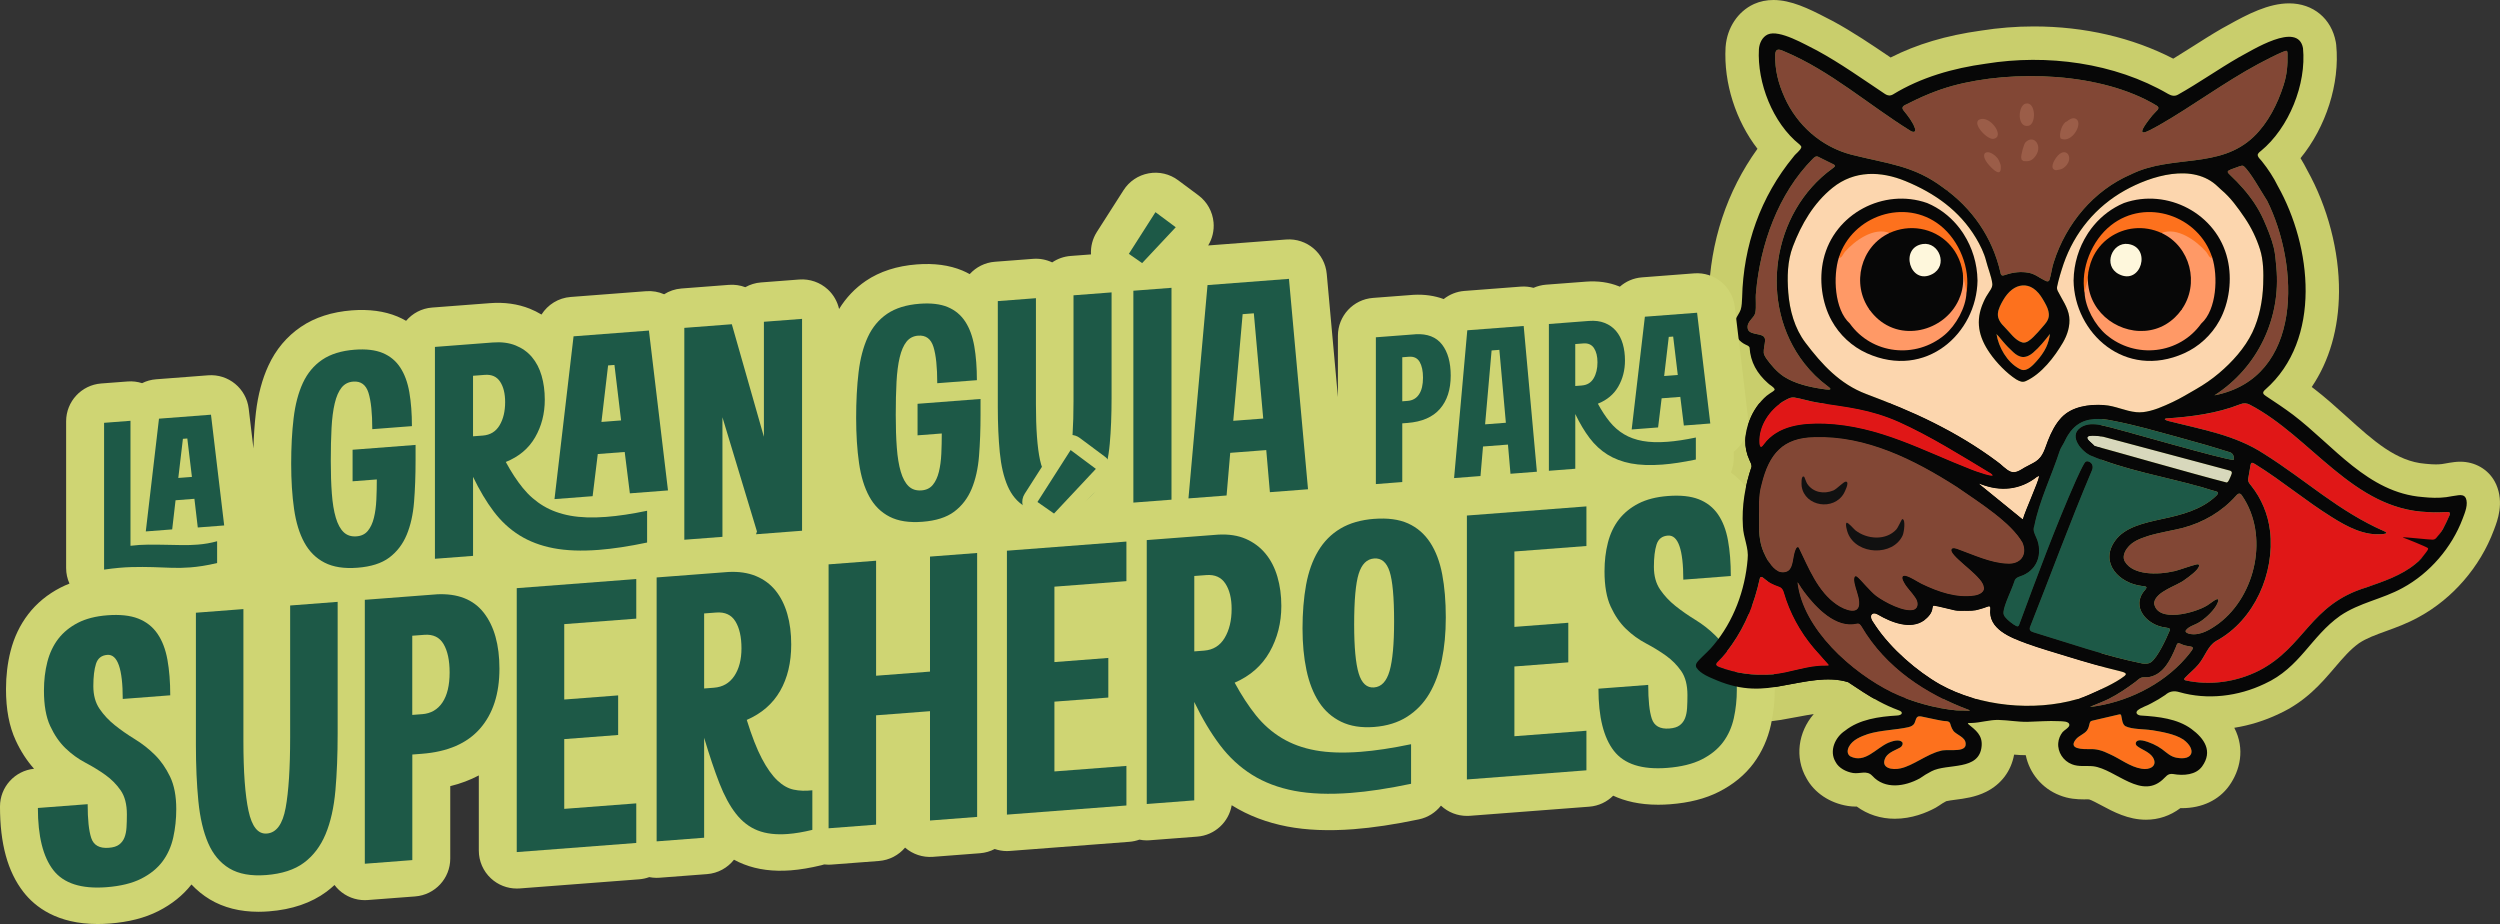 <svg viewBox="0 0 823.63 304.42" xmlns:xlink="http://www.w3.org/1999/xlink" xmlns="http://www.w3.org/2000/svg" data-name="Capa 2" id="Capa_2">
  <rect x="0" y="0" width="823.63" height="304.42" fill="#333333" stroke="none"/>
  <defs>
    <style>
      .cls-1 {
        fill: none;
      }

      .cls-2 {
        fill: #070707;
      }

      .cls-3 {
        fill: #1d5947;
      }

      .cls-4 {
        fill: #f96;
      }

      .cls-5 {
        fill: #111;
      }

      .cls-6 {
        fill: #fef7dc;
      }

      .cls-7 {
        fill: #e01717;
      }

      .cls-8 {
        fill: #c9ce6c;
      }

      .cls-9 {
        fill: #fd711d;
      }

      .cls-10 {
        fill: #824735;
      }

      .cls-11 {
        fill: #fcd6ae;
      }

      .cls-12 {
        fill: #101010;
      }

      .cls-13 {
        fill: #d8d8bc;
      }

      .cls-14 {
        fill: #9b5d48;
      }

      .cls-15 {
        fill: #4b4b4b;
      }

      .cls-16 {
        fill: #cfd573;
      }

      .cls-17 {
        clip-path: url(#clippath);
      }

      .cls-18 {
        fill: #0e0e0e;
      }
    </style>
    <clipPath id="clippath">
      <rect height="97.3" width="143.11" y="132.87" x="549.21" class="cls-1"></rect>
    </clipPath>
  </defs>
  <g data-name="Capa 1" id="Capa_1-2">
    <g id="MLN-Estandar">
      <path d="M584.26,11c4.27,0,11.02,3.99,14.37,5.64,7.8,4.24,15.07,9.45,22.44,14.35.45.29.92.46,1.4.46.39,0,.78-.11,1.18-.34,9.27-5.67,19.86-8.66,30.61-10.13,5.17-.84,10.47-1.26,15.81-1.26,15.42,0,31.08,3.57,44.24,11.23.64.36,1.27.59,1.9.59.45,0,.91-.12,1.37-.38,6.77-3.8,13.16-8.32,19.88-12.2,3.06-1.6,11.36-6.84,16.68-6.84,2.32,0,4.08,1,4.58,3.74,1.18,11.86-4.63,26.3-13.88,33.88-.47.36-1.17.89-1.02,1.49.17.8.99,1.36,1.45,2.02,1.94,2.42,3.76,5.2,5.14,8.02,11.19,19.89,14.65,50.59-4.12,67.08-.52.46-.83.89-.64,1.3.12.29.45.56.86.83,3.02,2,6.05,4,8.95,6.18,13.36,10.17,24.65,25.67,42.64,27.09,1.43.15,2.9.25,4.37.25,1.16,0,2.32-.06,3.45-.21,1.29-.18,2.64-.49,3.96-.63.21-.03.43-.05.64-.05.74,0,1.42.22,1.72.83l.04.06c.92,2.1-.23,4.8-1.01,6.86-3.56,9.49-10.85,17.99-19.77,22.82-6.75,3.72-14.17,4.81-20.58,9.17-9.7,6.86-13.21,17.11-24.9,22.42-5.59,2.67-11.77,4.14-17.95,4.14-3.42,0-6.84-.45-10.15-1.4-.58-.18-1.13-.27-1.66-.27-1.08,0-2.06.38-2.97,1.2-1.45.99-3.1,1.98-4.55,2.72-1.46.89-3.34,1.3-4.64,2.43-.87,1.01.37,1.64,1.32,1.64,0,0,.01,0,.02,0,5.59.35,11.78.99,16.45,4.41,4.32,3.16,7.11,7.35,3.55,12.32-1.49,2.08-4.06,2.8-6.68,2.8-.97,0-1.95-.1-2.89-.27-.18-.02-.35-.04-.52-.04-.23,0-.45.03-.67.09-.63.16-1.19.73-1.66,1.22-1.95,2.04-3.98,2.81-6.05,2.81-5.79,0-11.92-5.95-17.43-6.64-.6-.06-1.2-.07-1.82-.07-.38,0-.77,0-1.16,0-1.37,0-2.75-.06-4.02-.58-2.83-1.07-4.77-3.99-4.51-7.04.11-1.29.63-2.54,1.42-3.55.48-.62,2.23-1.51,2.24-2.33.02-1.36-2.5-1.22-3.45-1.27-.75-.04-1.5-.06-2.25-.06-2.69,0-5.36.21-8.17.28-.11,0-.23,0-.34,0-3.02,0-6.04-.55-8.98-.62-.15,0-.3,0-.46,0-2.92,0-5.8.97-8.72,1.01-.09,0-.2,0-.3,0-.09,0-.17,0-.25,0-.39,0-.69.03-.36.36,2.43,2.01,4.69,3.6,4.39,7.19-.69,8.37-11.31,5.61-16.53,8.35-1.4.73-2.61,1.45-3.87,2.35-2.51,1.36-5.41,2.3-8.21,2.3s-5.35-.89-7.42-3.16c-.78-.85-1.66-1.07-2.59-1.07s-1.88.2-2.86.2c-.28,0-.57-.02-.85-.06-2.21-.35-4.74-1.59-5.79-3.66-2.18-3.61-.15-8.14,3.14-10.29,4.71-3.74,11.17-4.64,17.1-4.99,1.65-.05,2.34-1.15.49-1.75-2.2-.81-4.34-1.8-6.41-2.9-3.55-1.86-6.79-4.11-10.16-6.33-2.11-.66-4.33-.92-6.59-.92-4.92,0-10.03,1.2-14.55,1.98-3.08.63-6.07,1.06-9.15,1.06-4.02,0-8.21-.73-12.99-2.72-2.25-.97-5.34-2.08-6.71-4.19-.49-.93.02-1.64,1.01-2.66,1.55-1.62,3.22-3,4.6-4.72,6.66-7.92,10.41-18.16,11.25-28.31.45-3.8-1.41-7.06-1.55-10.82-.44-6.68.7-13.42,2.85-19.68.04-.74-.35-1.47-.67-2.14-1.99-4.32-1.79-8.68.04-13.21,1.18-3.04,3.15-5.93,5.61-8.03.61-.51,1.45-1.02,2.08-1.43.35-.24.57-.46.54-.7-.32-.84-1.61-1.37-2.21-2.02-3.55-3.14-5.76-6.92-6.05-11.76-.22-.51-.84-.71-1.32-.94-.91-.42-1.75-1.08-2.39-1.84-1.49-1.73-1.76-4.18-.95-6.26.47-1.25,1.41-2.36,1.74-3.42.39-1.28.39-2.56.47-3.96.38-17.15,6.08-33.28,16.96-46.46.64-.95,2.24-1.96,2.55-3.09.02-.28-.21-.54-.59-.9-8.85-7.04-14-20.36-13.39-31.39.15-1.93,1.08-4.01,2.91-4.86.54-.24,1.17-.35,1.87-.35M659.81,90.75c.26,0,.59-.11.98-.24,1.66-.56,3.38-.88,5.11-.88.83,0,1.66.07,2.49.23,2.14.41,3.61,1.75,5.52,2.65.2.09.44.17.66.17.16,0,.31-.04.43-.15.12-.11.18-.28.23-.44.6-1.9.75-3.91,1.42-5.8,4.08-12.67,13.12-23.56,25.4-28.85,13.43-6.67,29.17-1.57,40.49-12.45,4.64-4.45,7.86-10.81,9.81-16.99,1.1-3.38,1.37-6.55,1.29-10.16-.01-.45-.04-.76-.12-.93-.06-.13-.15-.18-.29-.18-.24,0-.6.15-1.1.34-.1.04-.21.08-.32.13-2.06.87-5.6,2.7-7.84,3.89-11.31,6.11-21.54,13.79-32.66,20.16-2.07,1.14-4.22,2.37-5.11,2.37-.83,0-.59-1.04,1.74-4.14.88-1.17,1.4-1.8,2.29-2.68.7-.68,1.39-1.33.26-2.03-11.12-6.74-26.52-9.72-41.4-9.72-9.21,0-18.22,1.14-25.89,3.23-5.37,1.49-10.42,3.69-15.37,6.21-1.19.54-1.33,1.16-.54,2.06,1.36,1.66,3.03,3.83,3.61,5.74.23.8-.01,1.13-.47,1.13-.29,0-.67-.14-1.06-.38-13.81-8.59-26.33-19.76-41.46-26.11-.56-.22-1.29-.6-1.92-.6-.21,0-.41.04-.59.15-.41.29-.55.97-.54,1.51-.15,4.95,1.01,9.49,3.05,13.98l.04.08c4.15,9.24,12.14,16.22,21.85,18.82,12.24,3.1,20.57,3.57,30.3,10.83,9.61,6.78,16.3,16.37,18.96,28,.12.78.38,1.02.76,1.02M602.38,128.34c.36,0,.6-.06.62-.19.05-.18-.3-.5-.78-.85-2.97-2.18-5.6-4.77-7.84-7.65-15.18-19.51-10.7-49.69,9.31-64.16.91-.66,1.13-.96.27-1.4-1.18-.59-3.61-1.79-4.7-2.32-.29-.17-.53-.25-.76-.25-.43,0-.78.28-1.26.77-11.39,11.45-17.32,28.22-18.73,44.05-.24,2.07.17,4.64-.22,6.65-.37,1.85-2.86,2.86-2.52,5.12.24,2.25,4.09,1.61,5.27,2.75.4.37.47.9.45,1.43-.07,1.21-.51,2.67-.44,3.84v.07c.07.58.32,1.09.75,1.75,1.54,2.17,3.57,4.55,5.84,6.06,3.67,2.39,8.55,3.49,12.88,4.13.6.09,1.28.19,1.83.19,0,0,.01,0,.02,0M729.57,130.24c29.39-5.76,28-42.88,17.24-64.32l-.04-.05c-1.77-2.74-5.39-9.32-7.58-11.17-.17-.09-.31-.13-.46-.13-.22,0-.44.07-.76.16-.71.22-1.86.65-2.78,1.01-.65.25-1.12.47-1.21.73-.16.39.44.85.75,1.17,3,2.83,5.78,5.92,8.06,9.36,1.12,1.7,2.12,3.49,2.95,5.35,1.28,2.89,2.63,6.1,3.37,9.18.52,2.15.65,4.38.86,6.57,1.57,16.65-6.09,32.94-20.38,42.13M666.38,125.78c-.67,0-1.33-.31-2.16-.79-3.14-2.01-6.53-5.53-8.68-8.65-3.63-5.22-4.93-10.54-2.08-16.84.52-1.25,1.2-2.38,1.98-3.51.68-.93,1.07-1.76.88-2.76-.25-2.09-1.49-5.16-2.01-7.28-.64-2.57-2-5.31-3.36-7.57-5.4-8.98-13.55-14.73-23.17-18.7-3.66-1.51-7.41-2.38-11.07-2.38-4.57,0-9,1.36-12.97,4.55-6.23,5.01-10.29,12.01-13.1,19.39-1.81,4.78-1.91,10.08-1.51,15.11.45,5.84,2.08,11.82,5.65,16.55,5.45,7.2,11.36,13.66,20.06,16.93,7.51,2.82,14.94,5.81,22.05,9.39,7.35,3.67,14.38,7.86,20.98,12.78,1.51,1,2.85,2.7,4.54,3.39.32.13.64.18.95.18,1.3,0,2.56-.94,3.67-1.58,1.17-.67,2.42-1.2,3.55-1.92,2.58-1.65,3.05-4.3,4.12-6.98,1.08-2.68,2.38-5.32,4.35-7.46,3.02-3.26,7.71-4.25,12.1-4.25.67,0,1.34.02,1.99.07,3.7.24,6.99,2.01,10.64,2.35.32.03.65.05.99.05.36,0,.72-.02,1.09-.06,3.47-.39,6.72-1.88,9.85-3.34,2.66-1.24,5.23-2.81,7.76-4.27,2.66-1.53,5.19-3.27,7.53-5.25,4.31-3.64,8.53-8.3,10.98-13.43,2.36-4.93,3.39-10.49,3.57-15.87.13-3.78.08-7.87-1.06-11.5-1.16-3.67-2.85-7.16-5.01-10.34-2.3-3.38-4.61-6.64-7.77-9.29-.38-.32-.74-.67-1.1-1.02-3.25-3.16-7.41-4.37-11.8-4.37-6.62,0-13.72,2.75-18.91,5.66-9.48,5.32-16.52,13.79-20.12,24.16-.78,2.3-1.68,5.27-2.13,7.51-.09.51-.02.96.22,1.44,1.36,2.74,3.37,5.37,3.77,8.49.38,2.95-.6,5.98-2.08,8.5-2.79,4.77-7.07,10.36-12.21,12.68-.36.16-.69.24-1.02.24M666.74,112.89c1.2,0,2.38-1.13,3.16-1.88,1.04-1.01,1.98-2.1,2.92-3.19.89-1.04,1.87-2.02,2.12-3.42.23-1.29-.23-2.63-.84-3.86-.35-.7-.75-1.37-1.11-1.98-.82-1.39-1.85-2.71-3.21-3.6-.98-.63-2.03-.93-3.07-.93-1.33,0-2.66.48-3.82,1.37-1.22.93-2.18,2.15-2.94,3.48-.74,1.28-1.65,2.96-1.74,4.45-.11,1.84,1.02,3.27,2.27,4.49,1.7,1.66,3.39,4.34,5.78,5,.16.05.33.07.49.07M585.71,95.87c-.02-.08-.03-.16-.05-.24,0,.07.01.15.05.24M666.7,121.92c1.61,0,3.22-1.78,4.21-2.88,1.24-1.37,2.39-2.92,3.19-4.6.67-1.4,1.06-2.9,1.27-4.43-1.72,2.2-3.45,4.38-5.58,6.2-.91.78-2.03,1.41-3.21,1.41-.06,0-.13,0-.19,0-1.15-.07-2.19-.74-3.04-1.52-1.23-1.13-2.4-2.31-3.47-3.59-.48-.57-.96-1.15-1.44-1.72-.15-.18-.66-.6-.7-.84.66,4.4,3.49,9.38,7.52,11.54.43.23.89.42,1.38.44.02,0,.05,0,.07,0M580.19,147.27c.24,0,.56-.28.92-.85,4.22-5.66,11.24-6.85,17.94-6.85.69,0,1.38.01,2.06.03,17.97.74,32.23,8.89,48.28,15.11.33.17,5.44,2.03,6.79,2.03.45,0,.48-.21-.23-.76-9.6-5.8-20.05-12.35-30.3-16.96-9.51-4.23-17.13-4.89-26.64-6.35-2.44-.34-5.9-1.44-7.99-1.73-.09,0-.17-.01-.25-.01-1.18,0-2.27.75-3.39,1.36l-.08.05c-4.53,2.87-8,8.15-7.69,13.63.06.86.26,1.29.57,1.29M783.37,176.04c-5.47,0-10.57-2.78-15.11-5.64-8.62-5.36-16.41-11.95-25.04-17.32-.34-.18-.88-.61-1.26-.61-.12,0-.22.04-.3.13-.11.16-.2.4-.23.64-.2,1.14-.57,3.24-.75,4.34-.2,1,.3,1.62.95,2.41,3.41,4.26,5.57,9.47,6.22,14.89,1.63,13.9-5.14,29.44-17.67,36.25-2.87,1.65-3.65,5.07-5.92,7.78-1.27,1.54-3.07,2.97-4.41,4.38-.41.46-.37.68.14.85,2.47.55,4.98.81,7.49.81,5.78,0,11.55-1.4,16.72-4,15.19-7.81,16.72-21.8,35.44-27.44,5.59-1.99,11.35-3.84,16.05-7.67,1.8-1.43,2.19-2.11,3.69-4.02.44-.59.72-1.03.44-1.29-.72-.5-7.03-3.07-7.9-3.33-.13-.03-.43-.12-.21-.18.04,0,.1,0,.17,0,1.35,0,8.32.78,9.43.78.03,0,.06,0,.08,0,.48-.01.85-.16,1.17-.5.73-.86,1.61-1.86,2.26-3.01l.04-.07c.68-1.24,1.39-2.81,2.03-4.24.17-.4.42-1.02-.11-1.22-.17-.06-.36-.07-.57-.07-.11,0-.22,0-.33.01-1.05.08-2.11.12-3.17.12-.97,0-1.95-.03-2.92-.1-24.65-.88-38.35-24.8-58.57-35.36-.55-.31-1.15-.47-1.74-.47-.48,0-.97.1-1.44.3-7.67,3.05-16.21,4.14-24.41,4.68-1.1.26-.01.66.94.9,10.86,2.77,21.82,4.56,31.32,10.79,13.8,8.67,24.43,18.85,39.64,25.51,1.07.5.65.76-.39.88-.6.07-1.2.1-1.79.1M664.68,206.4c.29,0,.47-.22.62-.64,5.85-15.82,11.92-32.21,18.71-47.58.75-1.65,1.98-4.29,2.71-5.49.26-.44.54-.68.93-.68.13,0,.27.03.43.08,1.41.47,1.59,1.9.97,3.11-7.17,16.93-13.49,34.22-20.27,51.31-.35.96.09,1.49.98,1.77,11.95,3.63,23.92,7.85,36.18,10.32.33.02.62.04.9.04.7,0,1.27-.11,1.83-.5,2.23-1.66,4.91-7.48,6.2-10.53.16-.74-.69-.72-1.28-.85-6.3-.68-11.74-6.97-6.92-12.38,1.11-1.25.09-1.17-.91-1.32-7.68-.89-14.08-7.67-8.97-14.87,3.21-4.59,9.75-5.95,15.61-7.24,6.25-1.31,12.94-3.04,17.68-7.56.32-.29.81-.87.62-1.14-.09-.18-.37-.31-.75-.41-1.53-.34-3.06-.94-4.57-1.36-12.16-3.43-25.39-5.62-36.81-10.54-3.42-1.83-7.29-6.99-2.39-9.46,1.04-.51,2.14-.68,3.24-.68,1.25,0,2.5.23,3.67.45,3.31.59,39.61,11.26,42.75,11.26.04,0,.08,0,.11,0v-.04c.12-1.03-.13-2.17-1.39-2.51-2.64-.81-5.3-1.65-7.95-2.42-6.41-1.78-12.81-3.63-19.69-5.44-3.61-.94-7.18-1.79-10.76-2.48-1.67-.36-3.42-.63-5.14-.63-2.4,0-4.76.52-6.77,2.04-1.98,1.45-3.31,3.7-4.32,5.88-.49.92-1.05,1.68-1.39,2.71-2.68,8.23-6.66,16.26-8.35,24.69-.55,1.3.09,2.55.64,3.74,1.17,2.53,1.3,5.61.19,8.07-.97,2.17-2.84,3.83-5.39,4.68-.41.15-.84.3-1.18.53-.46.3-.69.77-.85,1.28-.91,2.81-3.33,7.55-3.56,9.96-.08.64.13,1.23.54,1.73.78,1.03,2.64,2.48,3.68,2.97.17.09.32.13.44.13M733.6,158.97h.03c.58-.2.97-1.38,1.31-2.14.54-1.18.47-1.63-.63-1.88-13.79-3.65-27.57-7.41-41.35-11.04-.49-.08-2.15-.37-3.49-.37-1.42,0-2.46.33-1.29,1.61.41.43,1.02.88,1.39,1.28.24.2.38.47.6.53,2.6.64,33.64,9.54,43.42,12.01M587.38,188.56c.69,0,1.38-.18,1.86-.55,1.58-1.2,1.42-4.18,2.16-6.42.24-.64.49-1.31.86-1.31.09,0,.2.04.31.13,3.27,6.69,6.25,14.53,12.66,18.87,1.28.88,3.44,1.94,5.08,1.94,1.38,0,2.39-.75,2.23-2.97-.14-2.11-1.13-4.11-1.53-6.19-.18-.9-.2-2.21.38-2.21.1,0,.21.04.34.11,1.49,1.21,4.41,4.92,6.44,6.43,2.31,1.71,7.71,4.66,11.14,4.66.48,0,.93-.06,1.32-.19,1.64-.73,1.36-2.74.39-4.04-1.07-1.67-2.59-3.03-3.56-4.72-.67-1.07-1.14-2.4,0-2.4.11,0,.24.01.38.04,1.82.5,3.5,1.77,5.29,2.66,4.48,2.16,9.5,4.03,14.54,4.03.96,0,1.92-.07,2.88-.21,1.52-.23,3.63-1.2,2.99-3.04-.46-3.65-12.46-10.67-10.38-12.44.13-.07.29-.1.47-.1.37,0,.79.12,1.1.22,5.06,1.8,11.22,4.73,16.59,4.85.19.01.38.02.57.02,3.99,0,6.15-3.1,4.45-7-3.83-6.69-14.05-13.09-21.6-18.33-13.53-8.66-28.84-16.43-45.22-16.43-.57,0-1.15,0-1.73.03-10.31.16-14.99,5.38-17.45,15.52l-.03.1c-1.1,3.89-.76,7.38-.75,11.51-.1,3.54-.04,7.13,1.4,10.59.95,2.21,2.57,5.35,4.94,6.54.43.2.95.3,1.47.3M660.1,161.01c-2.46,0-4.98-.51-7.49-1.49-.34-.11-.57-.19-.64-.19h0s-.03.03.03.08c1.37,1.12,10.86,8.85,14.26,11.6.04.03.07.05.11.05.03,0,.05-.01.07-.04v-.02c.75-2.76,5.02-12.08,5.31-13.97,0-.14-.04-.2-.11-.2-.12,0-.33.15-.63.32-3.35,2.62-7.06,3.86-10.91,3.86M709.89,188.93c2.28,0,4.53-.31,6.68-.8,1.91-.51,5.35-1.78,7.05-2.17.13-.04.26-.06.38-.06.38,0,.64.21.44.72-.35,1.22-3.01,3.25-4.62,4.35-2.61,2.1-9.58,3.8-10.16,7.7.4,2.92,2.99,3.91,6.12,3.91,4.08,0,9.06-1.7,11.3-3.07l.07-.04c.87-.51,2.71-2.07,3.39-2.07.09,0,.17.03.21.1.23.6-.38,1.64-.72,2.22-1.3,2.07-3.71,4.23-5.58,5.35-1.36.85-3.38,1.27-4.34,2.64-.36.67.89,1.09,1.49,1.17.39.06.77.09,1.16.09,2.99,0,5.8-1.81,8.19-3.54,12.32-9.28,16.63-29.13,7.68-42.15-.29-.44-.58-.65-.89-.65s-.63.2-.98.6c-4.68,5.34-10.81,8.89-17.65,10.71-3.15.82-7.63,1.48-11.49,2.67-2.71.9-5.22,1.79-6.91,4.14-.92,1.27-1.47,2.91-.66,4.28,1.43,2.37,4.14,3.31,6.84,3.72,1,.13,2,.19,3,.19M580.61,222.32c1.03,0,2.07-.04,3.09-.11h.09c5.77-.45,11.32-2.9,17.13-2.9.15,0,.3,0,.46,0,.02,0,.04,0,.07,0,.14,0,.33.01.51.01.4,0,.75-.06.41-.44-.85-.99-3.51-3.97-4.87-5.5-4.45-5.3-7.82-11.47-9.75-18.11-.2-.94-.77-1.73-1.71-2.03-1.81-.61-3.53-1.48-4.96-2.72-.28-.25-.56-.44-.81-.44-.23,0-.42.17-.54.64-1.71,7.83-4.6,15.22-9.25,21.78-1.26,1.76-2.74,3.71-4.27,5.18-.33.32-.86.81-.85,1.18.04.52.62.74,1.06.92,4.5,1.71,9.35,2.54,14.19,2.54M648.47,234.16c.23,0,.39-.02.44-.06.05-.04.02-.08-.03-.13-14.41-5.36-27.55-14.03-35.51-27.56-.35-.57-.67-1.01-1.29-1.01-.09,0-.18,0-.27.03-.72.17-1.43.25-2.14.25-6.09,0-11.69-6-15.18-10.63-.72-.93-1.34-1.93-1.97-2.94-.14-.18-.25-.29-.33-.29-.01,0-.02,0-.03,0,1.75,15.44,17.81,29.7,31.15,36.29,6.47,3.1,14.57,5.31,21.35,5.91h.09c.78.06,1.57.04,2.36.06.47.01,1,.06,1.37.06M628.91,205.89c-3.53,0-7.32-1.69-10.22-3.4-.36-.23-.82-.4-1.23-.4-.44,0-.82.18-1,.66-.32,1.25.94,2.48,1.56,3.55,5.02,7.45,13.53,14.82,21.07,19.12l.07.04c8.41,4.69,18.78,7.07,28.93,7.07,5.6,0,11.14-.73,16.23-2.19,1.35-.39,2.31-.79,3.61-1.33,3.76-1.67,8.9-3.9,11.98-6.3,1.41-1.09-.93-1.39-1.8-1.68-5.77-1.37-11.49-3.05-17.16-4.79-4.3-1.32-9.01-2.68-13.36-4.26-5.14-1.91-12.73-4.69-11.88-11.45.05-.53-.11-.78-.45-.78-.15,0-.33.05-.55.14-.76.3-1.74.62-2.73.88-1.14.39-2.32.44-3.55.44-.4,0-.8,0-1.21,0-.14,0-.27,0-.41,0-.39,0-.78.01-1.17.01-.54,0-1.06-.02-1.57-.12-1.71-.34-5.28-1.34-6.99-1.57-.3.03-.36.31-.42.76-.15,1.74-1.45,3.07-2.77,4.11-1.49,1.07-3.2,1.5-4.98,1.5M707.16,223.1c-.13,0-.27,0-.4,0-.57,0-1.14.03-1.65.3-.59.33-1.07.84-1.62,1.25-2.8,2.08-5.62,4-8.72,5.57-1.64.83-4,1.7-5.65,2.41-.36.15-.52.24-.44.26h.02c11.66-1.45,23.5-7.12,31.27-16.02.73-.84,1.6-1.84,2.16-2.7.24-.38.35-.69.2-.89-.23-.38-1.39-.37-2.34-.61-.56-.13-1.12-.36-1.64-.6-.21-.09-.44-.19-.66-.19-.08,0-.16.01-.23.05-.35.2-.46.8-.64,1.21-1.72,4.09-3.92,8.74-8.43,9.81-.41.12-.83.13-1.26.13M688.22,246.81c.05,0,.1,0,.15,0,.03,0,.06,0,.08,0,.19-.01.38-.02.57-.02,2.08,0,3.94.63,5.93,1.62,3.48,1.5,6.83,4.28,10.66,4.86.34.06.68.09,1.02.09,2.19,0,4.16-1.32,2.65-3.86-1.24-1.9-4.01-2.63-5.3-3.8-.57-.51-.45-1.42.4-1.71.21-.07.45-.1.71-.1s.54.03.84.08c2.23.46,4.7,1.62,6.4,2.89,1.52,1.14,2.72,2.36,4.61,2.75.7.14,1.32.2,1.88.2,4.01,0,4.32-3.36.49-6.17-2.87-1.89-7.3-2.57-10.36-3.08h-.08c-2.52-.44-6.42-.22-8.67-1.34-1.07-.68-1.07-2.4-1.37-3.55-.08-.25-.2-.35-.42-.35-.07,0-.14,0-.23.03-1.61.36-7.08,1.65-8.87,2.07-.45.09-.73.3-.85.78-.19.75-.39,1.83-.93,2.47-.91,1.17-2.63,1.67-3.6,2.86-2.65,3.24,1.98,3.27,4.28,3.27M612.18,249.82c3.58,0,6.55-3.6,9.95-5.12.76-.3,1.98-.74,3.03-.74.59,0,1.13.14,1.52.51.42.64-.08,1.48-.68,1.82-1.17.7-3.69,1.47-4.73,3.14-1.59,2.9.69,3.93,3.02,3.93.63,0,1.26-.08,1.83-.21,4.08-.86,8.73-4.69,13.09-5.74.65-.24,1.61-.28,2.66-.28.45,0,.91,0,1.37,0,1.92,0,3.78-.12,4.28-1.33l.03-.08c.56-2.46-1.95-3.2-3.54-4.5-.79-.68-1.2-1.85-1.47-2.82-.35-1.11-1.73-.7-2.63-.95-2.3-.39-4.55-.96-6.83-1.4-.21-.04-.43-.07-.65-.07-.14,0-.28.01-.4.05-1.04.3-.8,2.15-1.79,2.85-.43.37-.97.56-1.51.69-4.12.92-9.06.95-13.3,2.25-2.33.82-5.03,1.85-6.26,4.16-.61,1.17-.68,2.44.47,3.2.89.44,1.74.63,2.56.63M641.72,40.33c1.51-.56,2.97-1.03,4.41-1.43,6.78-1.85,14.73-2.84,22.95-2.84,9.6,0,18.66,1.36,26.16,3.84-.72,2.45-.81,5.27.63,8.27-12.64,6.02-22.68,16.92-28.17,30.53-.2-.02-.41-.03-.61-.04-4.11-10.31-11.1-19.13-20.54-25.83-2.11-1.57-4.17-2.88-6.2-4,1.49-2.51,1.98-5.51,1.38-8.51h0ZM690.22,90.5c2.74-7.86,7.96-14.14,15.1-18.14,4.74-2.66,9.8-4.25,13.53-4.25,2.84,0,3.77.91,4.12,1.25.46.45,1.01.98,1.69,1.56,2.06,1.73,3.82,4.22,5.75,7.05,1.56,2.3,2.78,4.81,3.62,7.47.66,2.1.65,5.28.56,7.8-.15,4.43-1.02,8.41-2.51,11.52-1.49,3.12-4.38,6.59-8.15,9.76-1.76,1.49-3.74,2.87-5.91,4.12-.53.31-1.06.61-1.6.93-1.89,1.1-3.67,2.14-5.33,2.91-2.16,1.01-4.61,2.14-6.34,2.37-.66-.07-1.76-.4-2.93-.75-2.13-.63-4.79-1.42-7.94-1.63-.91-.06-1.82-.09-2.71-.09-1.67,0-3.27.1-4.82.31,1.04-1.48,1.95-2.93,2.74-4.28,2.93-5.02,4.14-10.36,3.49-15.44-.49-3.87-2.04-6.96-3.36-9.33.29-.98.62-2.06.99-3.14h0ZM663.86,142.72c-6.69-4.92-13.91-9.3-22.05-13.36-8.03-4.04-16.18-7.24-23.09-9.84-5.94-2.23-10.36-6.92-15.16-13.27-2.42-3.19-3.21-7.61-3.46-10.76-.36-4.62-.09-7.91.83-10.35,2.54-6.7,5.72-11.52,9.71-14.72,1.8-1.45,3.73-2.12,6.08-2.12,2.06,0,4.38.52,6.88,1.55,8.52,3.52,14.22,8.03,17.94,14.2,1.04,1.73,1.83,3.43,2.1,4.54.29,1.16.65,2.31,1.01,3.42.03.1.07.22.11.33-.53.93-.98,1.84-1.37,2.77-4.14,9.28-3.1,18.52,3.11,27.48,3.11,4.53,7.63,8.99,11.79,11.66.15.1.31.19.47.29,1.17.67,3.92,2.25,7.63,2.25.01,0,.03,0,.04,0-.77,1.49-1.39,2.92-1.9,4.19-.26.64-.47,1.22-.66,1.75h0ZM590.55,169.41c0-.25,0-.51-.01-.76-.06-2.84-.07-4.52.36-6.03.03-.1.06-.2.08-.31l.03-.1s.02-.07.03-.11c1.71-7.04,3.23-7.06,6.93-7.12.07,0,.13,0,.2,0,.45-.02.91-.02,1.36-.02,14.39,0,28.45,7.77,39.13,14.59.35.24.7.48,1.05.73-.67.23-1.32.52-1.93.86-.61.35-1.19.75-1.73,1.21-2.17,1.85-3.58,4.4-3.99,7.18-.42-.15-.85-.28-1.3-.41-.29-.08-.59-.15-.89-.2-.8-.15-1.61-.23-2.4-.23-3.11,0-6.03,1.2-8.17,3.27-.21-.19-.42-.37-.64-.54-.39-.31-.79-.6-1.22-.86-1.84-1.12-3.93-1.71-6.04-1.71-2.33,0-4.56.71-6.43,2-.35-.73-.7-1.48-1.06-2.23-.48-1.03-.96-2.04-1.45-3.04-.7-1.43-1.7-2.69-2.93-3.69-2.06-1.68-4.64-2.61-7.25-2.61-.46,0-1.05.03-1.72.13h0ZM756.58,194.71c1.81-5.46,2.7-11.27,2.51-17.13,1.1.73,2.21,1.45,3.35,2.16,2.82,1.77,5.93,3.56,9.33,4.92-6.6,2.71-11.36,6.36-15.18,10.05h0ZM682.81,200.83c1.13-2.91,2.24-5.8,3.34-8.65,0,0,0,0,0,0,1.75,3.3,4.44,6.09,7.73,8.15.13,1.4.43,2.79.92,4.16-3.94-1.14-7.92-2.38-12-3.67h0ZM640.43,213.24c.09-.07.18-.14.27-.21.47-.37.91-.74,1.33-1.13,1.45.28,2.75.31,3.61.31.24,0,.49,0,.74,0,.14,0,.29,0,.43,0h.12c.07,0,.13,0,.2,0h.37c.21,0,.41,0,.61,0,1.25,1.72,2.84,3.3,4.73,4.69,2.45,1.8,5.13,3.09,7.54,4.08-5.82-.83-11.28-2.58-15.87-5.13h0c-1.36-.78-2.73-1.66-4.09-2.62h0Z" class="cls-8"></path>
      <path d="M821.71,174.38l-.13.34c-4.53,12.1-13.56,22.52-24.78,28.61-3.73,2.06-7.45,3.41-10.73,4.6-3.45,1.25-6.44,2.34-8.87,3.96-2.94,2.1-5.27,4.84-7.97,8-4.52,5.29-9.63,11.28-18.54,15.35-4.65,2.21-9.59,3.74-14.6,4.53,3.64,6.99,1.87,14.13-1.68,19.09-3.41,4.76-8.96,7.39-15.62,7.39-.15,0-.3-.01-.46-.01-3.33,2.51-7.19,3.82-11.33,3.82-5.89,0-10.78-2.63-14.71-4.74-1.29-.69-3.2-1.71-4.05-1.96-.11,0-.27-.01-.49-.01h-.51s-.64.01-.64.01c-2.32,0-5.09-.16-8.05-1.35-5.82-2.25-9.97-7.33-11.16-13.21-1.35,0-2.64-.08-3.84-.19-1,5.45-4.23,9.76-9.23,12.26-3.53,1.76-7.2,2.23-10.15,2.61-.96.13-2.37.31-2.97.47-.95.51-1.64.93-2.33,1.43-.38.27-.78.52-1.19.74-3.05,1.66-7.86,3.62-13.44,3.62-4.65,0-8.97-1.4-12.53-4.02-.11,0-.22.01-.34.01-.88,0-1.74-.07-2.56-.2-5.99-.94-11.08-4.35-13.69-9.16-3.9-6.77-2.74-15.18,2.43-21.13-1.59.24-3.23.55-4.85.85-.99.18-1.97.37-2.93.53-4.27.86-7.73,1.25-11.18,1.25-5.82,0-11.45-1.17-17.22-3.57-.03-.02-.07-.04-.11-.05-.21-.09-.44-.19-.67-.28-2.93-1.24-7.85-3.3-10.91-8.01-.2-.3-.37-.6-.54-.91-1.26-2.43-3.52-8.77,2.83-15.37.72-.76,1.42-1.43,2.04-2.03.8-.76,1.48-1.42,1.91-1.95.05-.07.11-.14.16-.2,4.92-5.86,8.01-13.72,8.71-22.14.01-.11.02-.22.03-.33-.01-.39-.28-1.49-.48-2.29-.45-1.8-1.01-4.04-1.13-6.71-.42-6.54.34-13.28,2.25-20.07-2.23-6.24-1.99-12.82.73-19.6.87-2.23,2.01-4.38,3.36-6.36-1.42-2.22-2.49-4.6-3.19-7.11-.75-.64-1.45-1.34-2.08-2.1-4.04-4.75-5.12-11.36-2.82-17.3.47-1.22,1.01-2.22,1.45-2.97,0-.11,0-.21.02-.31,0-.2.02-.4.03-.61.43-17.9,5.96-34.58,16.04-48.58-7.1-9.19-11.16-21.61-10.51-33.42.01-.07.01-.15.02-.22.47-6.2,4.01-11.57,9.24-14,.05-.03.11-.06.17-.08,1.94-.86,4.07-1.3,6.34-1.3,5.76,0,11.55,2.78,17.47,5.87.66.34,1.26.66,1.77.91.13.06.25.13.38.19,6.57,3.57,12.65,7.69,18.54,11.67.15.1.3.21.45.31,8.57-4.37,18.36-7.28,29.76-8.86,5.72-.91,11.59-1.38,17.44-1.38,16.64,0,32.42,3.66,45.92,10.62,2.04-1.24,4.1-2.55,6.22-3.9,3.14-2,6.38-4.06,9.75-6.01.13-.07.27-.15.4-.22.43-.22.98-.53,1.62-.89,6.5-3.64,13.41-7.2,20.16-7.2,7.94,0,13.99,5.01,15.4,12.77.05.29.1.59.13.89,1.27,12.84-3.41,27.14-11.76,37.34.82,1.33,1.57,2.68,2.24,4.02,6.73,12.07,10.53,26.64,10.44,40.02-.08,12.09-3.16,22.73-8.99,31.35.16.12.33.25.49.37.02.01.03.02.05.03,3.88,2.96,7.5,6.23,11,9.38,8.76,7.92,16.32,14.75,25.84,15.5.1.01.21.02.31.03,1.2.13,2.25.19,3.2.19.72,0,1.38-.04,1.96-.11.4-.06.79-.13,1.2-.2.84-.15,1.8-.32,2.86-.45.68-.09,1.36-.13,2.03-.13,4.86,0,9.18,2.5,11.37,6.56.17.3.32.61.46.92,2.67,6.1.42,11.97-.66,14.79Z" class="cls-8"></path>
      <g>
        <g>
          <path d="M608.32,172.25c.46-.34,2.43,2.06,2.94,2.46,3.77,2.96,9.97,3.48,13.44-.23.63-.67,1.81-3.46,2.01-3.46,1.19,0,.57,4.38.12,5.37-3.16,6.92-15.14,6.53-18.04-.74-.23-.57-.94-3.04-.46-3.39Z" class="cls-5"></path>
          <path d="M594.41,157.11c.1.07.64,1.76.98,2.27,1.93,2.88,5.48,3.49,8.6,2.21,1.21-.5,3.41-2.99,4.18-2.92,1.26.1-.43,3.39-.72,3.9-3.33,5.76-12.81,4.34-13.88-2.29-.08-.51-.28-4.02.85-3.17Z" class="cls-5"></path>
          <path d="M641.63,63.01l-.25-.45c.13.14.22.31.25.45Z" class="cls-18"></path>
          <path d="M641.63,63.01l-.25-.45c.13.14.22.31.25.45Z" class="cls-15"></path>
          <path d="M641.63,63.01l-.25-.45c.13.14.22.31.25.45Z" class="cls-12"></path>
          <path d="M746.81,65.92c10.76,21.44,12.15,58.56-17.24,64.32,14.3-9.18,21.95-25.48,20.38-42.13-.21-2.2-.34-4.42-.86-6.57-.75-3.07-2.09-6.28-3.37-9.18-.83-1.87-1.82-3.65-2.95-5.35-2.28-3.45-5.05-6.54-8.06-9.36-.31-.32-.91-.79-.75-1.17.1-.26.57-.48,1.21-.73.92-.36,2.08-.79,2.78-1.01.54-.15.82-.25,1.22-.03,2.19,1.85,5.81,8.43,7.58,11.17l.04.05Z" class="cls-10"></path>
          <path d="M727.08,199.51c-3.95,2.41-16.49,5.87-17.42-.85.58-3.9,7.55-5.6,10.16-7.7,1.61-1.1,4.27-3.13,4.62-4.35.26-.67-.27-.82-.82-.66-1.7.39-5.14,1.65-7.05,2.17-3.09.71-6.38,1.04-9.68.62-2.69-.41-5.41-1.35-6.84-3.72-.81-1.36-.26-3.01.66-4.28,1.69-2.35,4.2-3.24,6.91-4.14,3.85-1.19,8.33-1.85,11.49-2.67,6.84-1.83,12.97-5.38,17.65-10.71.7-.79,1.3-.82,1.87.05,8.95,13.01,4.64,32.87-7.68,42.15-2.7,1.95-5.93,4.01-9.35,3.45-.6-.08-1.85-.5-1.49-1.17.96-1.37,2.98-1.79,4.34-2.64,1.87-1.12,4.28-3.27,5.58-5.35.34-.58.95-1.62.72-2.22-.36-.56-2.61,1.39-3.6,1.98l-.07.04Z" class="cls-10"></path>
          <path d="M733.6,158.97c-9.78-2.47-40.82-11.37-43.42-12.01-.22-.06-.36-.33-.6-.53-.38-.39-.98-.85-1.39-1.28-2.28-2.48,3.77-1.4,4.78-1.24,13.77,3.63,27.56,7.39,41.35,11.04,1.1.25,1.17.7.63,1.88-.34.76-.73,1.94-1.31,2.13h-.03Z" class="cls-13"></path>
          <path d="M735.94,151.51c-2.21.31-39.5-10.66-42.86-11.25-2.19-.42-4.69-.85-6.91.23-4.9,2.47-1.03,7.64,2.39,9.46,11.42,4.91,24.65,7.1,36.81,10.54,1.51.42,3.04,1.01,4.57,1.36.38.1.65.23.75.41.19.27-.3.85-.62,1.14-4.73,4.52-11.42,6.24-17.68,7.56-5.87,1.29-12.4,2.65-15.61,7.24-5.11,7.2,1.29,13.98,8.97,14.87,1,.15,2.02.07.91,1.32-4.82,5.41.62,11.7,6.92,12.38.59.13,1.43.11,1.28.85-1.29,3.05-3.96,8.87-6.2,10.53-.79.54-1.57.54-2.73.46-12.26-2.47-24.23-6.69-36.18-10.32-.88-.28-1.33-.8-.98-1.77,6.78-17.09,13.11-34.38,20.27-51.31.62-1.2.45-2.64-.97-3.11-.63-.22-1.01.02-1.36.6-.73,1.2-1.96,3.84-2.71,5.49-6.79,15.36-12.86,31.76-18.71,47.58-.22.6-.49.8-1.06.51-1.04-.49-2.89-1.95-3.68-2.97-.4-.5-.62-1.08-.54-1.73.23-2.41,2.65-7.15,3.56-9.96.16-.51.39-.99.85-1.28.34-.23.77-.39,1.18-.53,2.55-.84,4.42-2.51,5.39-4.68,1.12-2.46.98-5.53-.19-8.07-.55-1.19-1.19-2.44-.64-3.74,1.68-8.44,5.66-16.46,8.35-24.69.33-1.03.9-1.79,1.39-2.71,1.01-2.19,2.34-4.44,4.32-5.88,3.45-2.61,7.92-2.28,11.91-1.41,3.58.69,7.15,1.54,10.76,2.48,6.88,1.81,13.29,3.66,19.69,5.44,2.66.77,5.32,1.62,7.95,2.42,1.26.34,1.5,1.48,1.39,2.51v.04Z" class="cls-3"></path>
          <path d="M666.44,171.02c-.05.07-.11.04-.18,0-3.4-2.75-12.89-10.48-14.26-11.6-.06-.05-.07-.08-.03-.08.07,0,.3.07.64.19,6.44,2.51,12.91,1.92,18.4-2.37.48-.28.74-.49.74-.12-.28,1.89-4.56,11.21-5.3,13.97v.02Z" class="cls-11"></path>
          <path d="M703.81,135.8c-3.65-.34-6.94-2.11-10.64-2.35-4.9-.32-10.62.43-14.1,4.19-1.98,2.14-3.28,4.78-4.35,7.46-1.08,2.68-1.54,5.33-4.12,6.98-1.14.72-2.39,1.25-3.55,1.92-1.38.79-2.99,2.05-4.62,1.39s-3.03-2.39-4.54-3.39c-6.61-4.92-13.63-9.11-20.98-12.78-7.12-3.58-14.55-6.56-22.05-9.39-8.71-3.27-14.61-9.73-20.06-16.93-3.58-4.73-5.2-10.71-5.65-16.55-.39-5.03-.3-10.33,1.51-15.11,2.8-7.39,6.87-14.38,13.1-19.39,7.15-5.75,15.83-5.55,24.04-2.17,9.62,3.97,17.76,9.71,23.17,18.7,1.36,2.26,2.72,5,3.36,7.57.52,2.12,1.76,5.2,2.01,7.28.19,1-.21,1.82-.88,2.76-.78,1.13-1.45,2.27-1.98,3.51-2.85,6.3-1.55,11.62,2.08,16.84,2.15,3.12,5.54,6.64,8.68,8.65,1.24.71,2.07,1.05,3.18.56,5.14-2.32,9.42-7.92,12.21-12.68,1.47-2.52,2.45-5.55,2.08-8.5-.4-3.12-2.41-5.74-3.77-8.49-.24-.48-.31-.92-.22-1.44.45-2.24,1.35-5.21,2.13-7.51,3.6-10.37,10.63-18.84,20.12-24.16,8.62-4.84,22.55-9.23,30.71-1.29.36.35.72.7,1.1,1.02,3.16,2.65,5.47,5.91,7.77,9.29,2.16,3.18,3.85,6.68,5.01,10.34,1.15,3.63,1.19,7.72,1.06,11.5-.19,5.38-1.22,10.94-3.57,15.87-2.45,5.13-6.66,9.78-10.98,13.43-2.34,1.98-4.87,3.73-7.53,5.25s-5.11,3.03-7.76,4.27c-3.13,1.46-6.39,2.95-9.85,3.34-.71.08-1.4.08-2.08.01Z" class="cls-11"></path>
          <path d="M587.9,32c-2.03-4.5-3.2-9.03-3.05-13.98,0-.54.13-1.22.54-1.51.71-.42,1.76.15,2.51.45,15.13,6.36,27.65,17.53,41.46,26.11,1,.61,1.91.56,1.53-.76-.58-1.91-2.25-4.07-3.61-5.74-.79-.9-.65-1.52.54-2.06,4.94-2.53,9.99-4.72,15.37-6.21,20.07-5.48,49.29-4.43,67.29,6.48,1.14.69.44,1.35-.26,2.03-.89.88-1.41,1.51-2.29,2.68-4.87,6.46-.6,3.97,3.37,1.77,11.12-6.37,21.35-14.06,32.66-20.16,2.24-1.19,5.78-3.02,7.84-3.89.11-.05.22-.09.32-.13.79-.3,1.24-.51,1.39-.16.08.17.11.48.12.93.08,3.61-.19,6.78-1.29,10.16-1.95,6.18-5.17,12.54-9.81,16.99-11.32,10.88-27.06,5.78-40.49,12.45-12.28,5.29-21.33,16.18-25.4,28.85-.66,1.89-.81,3.9-1.42,5.8-.05.16-.11.32-.23.44-.28.26-.73.14-1.08-.02-1.92-.89-3.39-2.24-5.53-2.65-2.56-.49-5.14-.18-7.6.65-.96.32-1.54.53-1.74-.78-2.67-11.63-9.35-21.21-18.96-28-9.73-7.26-18.06-7.73-30.3-10.83-9.72-2.59-17.7-9.58-21.85-18.82l-.04-.08Z" class="cls-10"></path>
          <path d="M581.06,116.13c-.07-1.17.37-2.64.44-3.84.03-.54-.05-1.06-.45-1.43-1.18-1.14-5.03-.51-5.27-2.75-.34-2.26,2.15-3.28,2.52-5.12.39-2.01-.02-4.57.22-6.65,1.4-15.83,7.33-32.6,18.73-44.05.73-.74,1.17-1.01,2.02-.52,1.08.53,3.51,1.72,4.7,2.32.86.44.64.74-.27,1.4-20.01,14.47-24.5,44.66-9.31,64.16,2.24,2.88,4.87,5.47,7.84,7.65.48.35.83.67.78.85-.03.14-.27.2-.64.19-.55,0-1.23-.11-1.83-.19-4.33-.63-9.21-1.74-12.88-4.13-2.27-1.51-4.3-3.89-5.84-6.06-.43-.67-.69-1.17-.75-1.75v-.07Z" class="cls-10"></path>
          <path d="M585.71,95.87c-.03-.09-.05-.17-.05-.24.01.08.03.16.05.24Z" class="cls-2"></path>
          <path d="M587.39,132.3c1.2-.65,2.37-1.47,3.64-1.35,2.09.29,5.55,1.39,7.99,1.73,9.5,1.46,17.13,2.12,26.64,6.35,10.25,4.61,20.7,11.16,30.3,16.96,2.84,2.2-6.11-1.04-6.56-1.27-16.05-6.23-30.3-14.38-48.28-15.11-7.28-.23-15.35.57-20,6.81-.83,1.28-1.38,1.09-1.5-.45-.31-5.48,3.16-10.75,7.69-13.63l.08-.05Z" class="cls-7"></path>
          <path d="M580.34,159.52c2.46-10.15,7.14-15.36,17.45-15.52,17.03-.57,32.95,7.44,46.95,16.4,7.55,5.23,17.77,11.64,21.6,18.33,1.77,4.08-.66,7.29-5.02,6.98-5.37-.12-11.53-3.05-16.59-4.85-.46-.15-1.17-.34-1.57-.12-2.08,1.77,9.92,8.78,10.38,12.44.64,1.84-1.46,2.81-2.99,3.04-5.98.92-12.08-1.24-17.42-3.81-1.79-.89-3.47-2.16-5.29-2.66-1.62-.3-1.12,1.19-.39,2.37.97,1.69,2.49,3.06,3.56,4.72.97,1.3,1.25,3.31-.39,4.04-3.17,1.05-9.83-2.52-12.46-4.47-2.02-1.51-4.95-5.23-6.44-6.43-.92-.56-.94,1.05-.72,2.1.4,2.08,1.39,4.07,1.53,6.19.36,4.89-4.95,2.64-7.31,1.03-6.41-4.34-9.39-12.18-12.66-18.87-.56-.46-.87.37-1.17,1.17-.74,2.24-.58,5.21-2.16,6.42-.84.66-2.34.72-3.33.25-2.37-1.19-3.99-4.33-4.94-6.54-1.44-3.46-1.5-7.05-1.4-10.59-.02-4.13-.36-7.62.75-11.51l.03-.1Z" class="cls-10"></path>
          <path d="M583.71,222.21c-5.84.43-11.82-.35-17.28-2.43-.44-.18-1.03-.4-1.06-.92-.01-.37.52-.86.85-1.18,1.53-1.47,3.01-3.42,4.27-5.18,4.65-6.56,7.54-13.95,9.25-21.78.23-.97.81-.68,1.34-.2,1.43,1.25,3.16,2.11,4.96,2.72.94.3,1.5,1.08,1.71,2.03,1.93,6.64,5.3,12.81,9.75,18.11,1.35,1.53,4.02,4.52,4.87,5.5.52.58-.59.41-.98.42-5.97-.13-11.67,2.43-17.58,2.88h-.09Z" class="cls-7"></path>
          <path d="M647.51,245.81c-.9,2.18-6.19.82-8.3,1.61-4.35,1.04-9,4.88-13.09,5.74-2.64.63-6.86-.03-4.85-3.72,1.04-1.67,3.56-2.44,4.73-3.14.6-.33,1.11-1.18.68-1.82-1.06-1.04-3.36-.25-4.55.23-4.18,1.87-7.71,6.88-12.51,4.49-1.14-.76-1.07-2.04-.47-3.2,1.23-2.31,3.93-3.34,6.26-4.16,4.24-1.3,9.18-1.33,13.3-2.25.54-.13,1.08-.32,1.51-.69.99-.69.75-2.55,1.79-2.85.31-.09.71-.04,1.05.02,2.28.44,4.53,1.01,6.83,1.4.9.24,2.28-.16,2.63.95.27.97.68,2.14,1.47,2.82,1.58,1.3,4.09,2.04,3.54,4.5l-.03.08Z" class="cls-9"></path>
          <path d="M644.66,234.04c-6.77-.61-14.88-2.81-21.35-5.91-13.33-6.59-29.39-20.85-31.15-36.29.08-.03.21.07.36.28.63,1,1.25,2.01,1.97,2.94,3.89,5.16,10.41,12.04,17.31,10.37.81-.14,1.17.33,1.56.98,7.96,13.52,21.09,22.19,35.51,27.56.05.05.08.09.03.13-.13.13-1.05.03-1.81,0-.78-.02-1.58,0-2.36-.05h-.09Z" class="cls-10"></path>
          <path d="M639.09,225.43c-7.54-4.3-16.05-11.67-21.07-19.12-.62-1.07-1.88-2.3-1.56-3.55.35-.93,1.49-.74,2.24-.26,4.36,2.57,10.74,5.09,15.2,1.9,1.32-1.04,2.62-2.37,2.77-4.11.06-.45.12-.73.42-.76,1.71.23,5.28,1.23,6.99,1.57,1,.2,2.08.09,3.15.12,1.68.01,3.26.07,4.76-.44.99-.26,1.97-.58,2.73-.88.72-.3,1.07-.12,1,.64-.85,6.76,6.73,9.54,11.88,11.45,4.35,1.58,9.05,2.93,13.36,4.26,5.67,1.74,11.39,3.42,17.16,4.79.87.28,3.2.59,1.8,1.68-3.08,2.41-8.22,4.64-11.98,6.3-1.3.55-2.25.95-3.61,1.33-14.31,4.12-32.1,2.4-45.16-4.87l-.07-.04Z" class="cls-11"></path>
          <path d="M708.95,240.56c3.06.52,7.49,1.19,10.36,3.08,4.35,3.2,3.36,7.11-2.37,5.97-1.89-.39-3.09-1.61-4.61-2.75-1.7-1.27-4.17-2.42-6.4-2.89-.6-.11-1.15-.12-1.55.02-.85.29-.96,1.2-.4,1.71,1.29,1.16,4.06,1.9,5.3,3.8,1.75,2.93-1.14,4.24-3.67,3.77-3.84-.58-7.19-3.36-10.66-4.86-2.17-1.08-4.19-1.73-6.5-1.6-2.21,0-7.26.08-4.52-3.27.97-1.18,2.69-1.68,3.6-2.86.54-.64.74-1.72.93-2.47.12-.48.4-.69.85-.78,1.79-.42,7.27-1.71,8.87-2.07.36-.07.54,0,.65.32.3,1.15.3,2.87,1.37,3.55,2.25,1.12,6.15.9,8.67,1.33h.08Z" class="cls-9"></path>
          <path d="M688.69,232.9c-.08-.02.07-.11.44-.26,1.66-.71,4.01-1.58,5.65-2.41,3.1-1.57,5.92-3.49,8.72-5.57.55-.41,1.03-.93,1.62-1.25,1-.55,2.22-.12,3.3-.44,4.51-1.07,6.71-5.72,8.43-9.81.18-.41.28-1.01.64-1.21.27-.13.6.02.89.14.51.24,1.07.47,1.64.6.95.24,2.11.23,2.34.61.15.2.04.51-.2.89-.57.86-1.44,1.86-2.16,2.7-7.77,8.89-19.61,14.57-31.27,16.02h-.02Z" class="cls-10"></path>
          <path d="M804.83,174.28c-.64,1.15-1.63,2.83-2.36,3.7-.32.35-.69.49-1.17.5-.81.05-2.51-.26-3.24-.16-.22.05.08.14.21.18.87.27,2.27.19,2.99.7.28.26,0,.69-.44,1.29-1.49,1.91-3.32,3.94-5.11,5.36-4.71,3.83-10.46,5.68-16.05,7.67-18.71,5.64-20.25,19.62-35.44,27.44-7.42,3.73-16.07,5-24.21,3.19-.5-.17-.55-.39-.14-.85,1.34-1.41,3.14-2.85,4.41-4.38,2.26-2.71,3.05-6.13,5.92-7.78,12.53-6.81,19.3-22.35,17.67-36.25-.65-5.42-2.81-10.62-6.22-14.89-.66-.78-1.15-1.4-.95-2.41.18-1.1.54-3.2.75-4.34.04-.24.12-.48.23-.64.34-.41,1.12.24,1.56.47,8.62,5.37,16.42,11.96,25.04,17.32,5.04,3.17,10.75,6.24,16.9,5.54,1.04-.11,1.46-.38.39-.88-15.21-6.67-25.85-16.85-39.64-25.51-9.5-6.24-20.47-8.03-31.32-10.79-.95-.24-2.03-.65-.94-.9,8.2-.54,16.75-1.63,24.41-4.68,1.05-.44,2.18-.39,3.18.17,20.21,10.56,33.91,34.48,58.57,35.36,2.02.14,4.06.13,6.09-.02.31-.02.64-.02.9.06.54.19.28.81.11,1.22-.64,1.43-1.35,3-2.03,4.24l-.04.07Z" class="cls-7"></path>
          <g>
            <path d="M608.32,172.25c.46-.34,2.43,2.06,2.94,2.46,3.77,2.96,9.97,3.48,13.44-.23.63-.67,1.81-3.46,2.01-3.46,1.19,0,.57,4.38.12,5.37-3.16,6.92-15.14,6.53-18.04-.74-.23-.57-.94-3.04-.46-3.39Z" class="cls-5"></path>
            <path d="M594.41,157.11c.1.07.64,1.76.98,2.27,1.93,2.88,5.48,3.49,8.6,2.21,1.21-.5,3.41-2.99,4.18-2.92,1.26.1-.43,3.39-.72,3.9-3.33,5.76-12.81,4.34-13.88-2.29-.08-.51-.28-4.02.85-3.17Z" class="cls-5"></path>
            <path d="M641.63,63.01l-.25-.45c.13.14.22.31.25.45Z" class="cls-18"></path>
            <path d="M747.18,77.98l-.13.34c.01-.14.06-.26.13-.34Z" class="cls-18"></path>
            <path d="M641.63,63.01l-.25-.45c.13.14.22.31.25.45Z" class="cls-15"></path>
            <path d="M641.63,63.01l-.25-.45c.13.14.22.31.25.45Z" class="cls-12"></path>
            <g>
              <path d="M651.5,92.36c-.25,17.43-16.98,32.75-36.43,24.03-4.88-2.19-9.03-6.03-11.62-10.74-3.28-5.93-4.24-13.66-2.68-20.26,3.5-15.02,19.89-23.52,34.11-18.51.03.01.04.01.07.03.99.42,1.95.88,2.86,1.42,3.5,2.02,6.5,4.87,8.77,8.25.12.19.25.39.37.58,2.82,4.42,4.46,9.67,4.54,15.18Z" class="cls-2"></path>
              <path d="M647.86,96.43c-.19,4.9-3.47,10.75-7.15,13.86-9.58,8.09-24.05,6.46-31.3-3.73-5.09-4.58-5.54-15.63-3.58-21.76,2.51-3.77,6.5-7.47,11.13-8.73,1.57-.43,4.87-.99,5.57.68l-.44.88c-8.44,4.41-11.24,15.53-6.07,23.48l-.05.98.94.26c9.91,12.63,30.33,4.01,29.23-11.67l.53-.82c-.19-.55.22-.94.59-.53.49.52.88,5.72.6,7.09Z" class="cls-4"></path>
              <path d="M647.86,96.43c.02-.49-1.22-6.48-1.24-6.48-.23.12-.41.05-.62-.09-1.48-10.67-12.54-16.93-22.53-12.87l-.95-.24c-5.22-2.02-11.43,2.51-14.76,6.26-.48.54-1.14,2.41-1.93,1.79,4.39-13.73,21.78-19.72,33.36-10.56,6.29,4.97,10.06,14.23,8.67,22.18Z" class="cls-9"></path>
              <path d="M646.63,89.88c.33,2.46.11,4.98-.71,7.37-.18.51-.38,1.02-.6,1.51-1.15,2.54-2.94,4.77-5.14,6.48-2.17,1.68-4.72,2.87-7.4,3.43s-5.5.5-8.14-.28c-2.83-.84-5.36-2.48-7.34-4.66-.47-.52-.92-1.07-1.33-1.64-6.14-8.5-2.97-20.96,6.56-25.34,3.2-1.47,6.82-1.95,10.29-1.34s6.54,2.22,8.97,4.63c1.15,1.14,2.13,2.45,2.89,3.87,1.01,1.87,1.68,3.9,1.95,5.97Z" class="cls-2"></path>
              <path d="M633.48,80.39c5.33-.78,8.49,7.15,3.07,9.94-7.34,3.78-10.85-8.8-3.07-9.94Z" class="cls-6"></path>
            </g>
            <g>
              <path d="M683.14,92.36c.25,17.43,16.98,32.75,36.43,24.03,4.88-2.19,9.03-6.03,11.62-10.74,3.28-5.93,4.24-13.66,2.68-20.26-3.5-15.02-19.89-23.52-34.11-18.51-.03.01-.04.01-.07.03-.99.42-1.95.88-2.86,1.42-3.5,2.02-6.5,4.87-8.77,8.25-.12.19-.25.39-.37.58-2.82,4.42-4.46,9.67-4.54,15.18Z" class="cls-2"></path>
              <path d="M725.23,106.56c-7.25,10.19-21.72,11.81-31.3,3.73-3.69-3.11-6.96-8.97-7.15-13.86-.29-1.38.11-6.57.6-7.09.37-.4.78-.02.59.53l.53.82c-1.1,15.68,19.32,24.3,29.23,11.67l.95-.26-.05-.98c5.17-7.95,2.37-19.07-6.07-23.48l-.44-.88c.7-1.67,4-1.11,5.57-.68,4.63,1.26,8.61,4.96,11.13,8.73,1.96,6.13,1.51,17.18-3.58,21.76Z" class="cls-4"></path>
              <path d="M686.77,96.43c-.02-.49,1.46-5.99,1.48-6,.23.12.17-.43.38-.57,1.48-10.67,12.54-16.93,22.53-12.87l.95-.24c5.22-2.02,11.43,2.51,14.76,6.26.48.54,1.14,2.41,1.93,1.79-4.39-13.73-21.78-19.72-33.36-10.56-6.29,4.97-10.06,14.23-8.67,22.18Z" class="cls-9"></path>
              <path d="M687.99,89.88c-.08.46-.13.92-.15,1.38-.01.38,0,.76.01,1.14.03.85.12,1.69.28,2.52.22,1.24.59,2.46,1.09,3.62.49,1.12,1.1,2.19,1.82,3.18s1.52,1.87,2.41,2.68,1.86,1.51,2.89,2.12,2.11,1.11,3.23,1.51,2.28.68,3.45.85,2.37.21,3.55.13,2.38-.3,3.52-.64,2.31-.85,3.37-1.47c1.12-.66,2.16-1.45,3.09-2.35.78-.75,1.48-1.57,2.11-2.45,6.14-8.5,2.97-20.96-6.56-25.34-1.41-.65-2.9-1.11-4.44-1.37s-3-.3-4.5-.16-2.92.47-4.31.99-2.69,1.2-3.9,2.05-2.32,1.88-3.26,3.03c-.98,1.19-1.78,2.52-2.4,3.93-.42.96-.73,1.96-.97,2.97-.13.55-.26,1.11-.36,1.67Z" class="cls-2"></path>
              <path d="M701.15,80.39c-5.33-.78-8.49,7.15-3.07,9.94,7.34,3.78,10.85-8.8,3.07-9.94Z" class="cls-6"></path>
            </g>
            <path d="M674.1,100.54c-.35-.7-.75-1.37-1.11-1.98-.82-1.39-1.85-2.71-3.21-3.6-2.22-1.44-4.83-1.14-6.89.44-1.22.93-2.18,2.15-2.94,3.48-.74,1.28-1.65,2.96-1.74,4.45-.11,1.84,1.02,3.27,2.27,4.49,1.7,1.66,3.39,4.34,5.78,5,1.37.38,2.77-.96,3.65-1.81,1.04-1.01,1.98-2.1,2.92-3.19.89-1.04,1.87-2.02,2.12-3.42.23-1.29-.23-2.63-.84-3.86Z" class="cls-9"></path>
            <path d="M675.37,110.01c-.22,1.54-.61,3.03-1.27,4.43-.8,1.68-1.95,3.22-3.19,4.6-1,1.11-2.65,2.93-4.28,2.88-.49-.02-.95-.21-1.38-.44-4.03-2.16-6.86-7.14-7.52-11.54.03.23.55.66.7.84.48.57.96,1.15,1.44,1.72,1.07,1.28,2.24,2.46,3.47,3.59.85.78,1.89,1.45,3.04,1.52,1.26.07,2.45-.58,3.41-1.4,2.13-1.82,3.86-4,5.58-6.2Z" class="cls-9"></path>
          </g>
        </g>
        <path d="M812.29,164l-.04-.06c-.39-.78-1.41-.93-2.36-.78-1.32.14-2.67.45-3.96.63-2.58.34-5.28.23-7.82-.04-17.99-1.42-29.28-16.92-42.64-27.09-2.9-2.18-5.93-4.18-8.95-6.18-.41-.27-.75-.55-.86-.83-.19-.41.12-.84.64-1.3,18.77-16.48,15.31-47.19,4.12-67.08-1.38-2.82-3.2-5.59-5.14-8.02-.46-.66-1.28-1.22-1.45-2.02-.15-.6.55-1.13,1.02-1.49,9.25-7.59,15.05-22.02,13.88-33.88-1.64-9.01-16.87.8-21.26,3.1-6.72,3.88-13.11,8.4-19.88,12.2-1.12.65-2.19.41-3.28-.21-17.72-10.31-39.96-13.21-60.05-9.97-10.75,1.48-21.34,4.46-30.61,10.13-.89.52-1.76.42-2.58-.12-7.37-4.9-14.64-10.11-22.44-14.35-3.89-1.92-12.39-7-16.24-5.29-1.83.85-2.77,2.92-2.91,4.86-.61,11.03,4.54,24.35,13.39,31.39.38.37.61.62.59.9-.31,1.13-1.91,2.14-2.55,3.09-10.88,13.18-16.58,29.31-16.96,46.46-.08,1.4-.08,2.68-.47,3.96-.34,1.06-1.28,2.17-1.74,3.42-.82,2.09-.54,4.53.95,6.26.64.76,1.48,1.42,2.39,1.84.48.23,1.1.42,1.32.94.28,4.84,2.5,8.62,6.05,11.76.6.65,1.89,1.18,2.21,2.02.03.24-.19.46-.54.7-.63.42-1.47.93-2.08,1.43-2.46,2.09-4.43,4.99-5.61,8.03-1.82,4.53-2.02,8.89-.04,13.21.32.67.71,1.4.67,2.14-2.15,6.27-3.29,13-2.85,19.68.14,3.76,2,7.01,1.55,10.82-.84,10.15-4.59,20.39-11.25,28.31-1.38,1.73-3.05,3.1-4.6,4.72-.98,1.02-1.49,1.73-1.01,2.66,1.37,2.1,4.46,3.22,6.71,4.19,8.44,3.52,15.03,3.11,22.14,1.67,6.6-1.14,14.44-3.17,21.14-1.06,3.37,2.22,6.61,4.47,10.16,6.33,2.07,1.11,4.22,2.09,6.41,2.9,1.85.61,1.16,1.7-.49,1.75-5.93.35-12.4,1.25-17.1,4.99-3.29,2.14-5.32,6.68-3.14,10.29,1.05,2.07,3.58,3.31,5.79,3.66,2.25.35,4.54-1.01,6.31.92,4.18,4.59,10.68,3.54,15.63.86,1.26-.9,2.47-1.62,3.87-2.35,5.22-2.74,15.84.02,16.53-8.35.3-3.59-1.96-5.18-4.39-7.19-.47-.49.36-.33.92-.37,3.07-.05,6.09-1.12,9.18-1,3.04.07,6.18.66,9.32.62,3.6-.09,6.96-.4,10.42-.22.95.05,3.47-.08,3.45,1.28-.01.83-1.76,1.72-2.24,2.33-.8,1.02-1.31,2.26-1.42,3.55-.27,3.04,1.68,5.97,4.51,7.04,2.21.9,4.69.42,7,.65,7.49.94,16.11,11.57,23.48,3.83.47-.49,1.03-1.06,1.66-1.22.37-.11.77-.11,1.19-.05,3.45.61,7.53.32,9.57-2.53,3.56-4.97.77-9.15-3.55-12.32-4.67-3.41-10.86-4.05-16.45-4.41-.96,0-2.22-.63-1.34-1.64,1.3-1.13,3.18-1.54,4.64-2.43,1.45-.74,3.1-1.72,4.55-2.72,1.35-1.21,2.87-1.47,4.63-.93,9.29,2.66,19.42,1.41,28.09-2.74,11.69-5.31,15.2-15.56,24.9-22.42,6.41-4.36,13.83-5.44,20.58-9.17,8.92-4.83,16.21-13.33,19.77-22.82.78-2.06,1.93-4.76,1.01-6.86ZM746.77,65.87l.04.05c10.76,21.44,12.15,58.56-17.24,64.32,14.3-9.18,21.95-25.48,20.38-42.13-.21-2.2-.34-4.42-.86-6.57-.75-3.07-2.09-6.28-3.37-9.18-.83-1.87-1.82-3.65-2.95-5.35-2.28-3.45-5.05-6.54-8.06-9.36-.31-.32-.91-.79-.75-1.17.1-.26.57-.48,1.21-.73.92-.36,2.08-.79,2.78-1.01.54-.15.82-.25,1.22-.03,2.19,1.85,5.81,8.43,7.58,11.17ZM730.75,197.49c-.36-.56-2.61,1.39-3.6,1.98l-.07.04c-3.95,2.41-16.49,5.87-17.42-.85.58-3.9,7.55-5.6,10.16-7.7,1.61-1.1,4.27-3.13,4.62-4.35.26-.67-.27-.82-.82-.66-1.7.39-5.14,1.65-7.05,2.17-3.09.71-6.38,1.04-9.68.62-2.69-.41-5.41-1.35-6.84-3.72-.81-1.36-.26-3.01.66-4.28,1.69-2.35,4.2-3.24,6.91-4.14,3.85-1.19,8.33-1.85,11.49-2.67,6.84-1.83,12.97-5.38,17.65-10.71.7-.79,1.3-.82,1.87.05,8.95,13.01,4.64,32.87-7.68,42.15-2.7,1.95-5.93,4.01-9.35,3.45-.6-.08-1.85-.5-1.49-1.17.96-1.37,2.98-1.79,4.34-2.64,1.87-1.12,4.28-3.27,5.58-5.35.34-.58.95-1.62.72-2.22ZM733.6,158.97c-9.78-2.47-40.82-11.37-43.42-12.01-.22-.06-.36-.33-.6-.53-.38-.39-.98-.85-1.39-1.28-2.28-2.48,3.77-1.4,4.78-1.24,13.77,3.63,27.56,7.39,41.35,11.04,1.1.25,1.17.7.63,1.88-.34.76-.73,1.94-1.31,2.13h-.03ZM735.95,151.47v.04c-2.22.31-39.51-10.66-42.87-11.25-2.19-.42-4.69-.85-6.91.23-4.9,2.47-1.03,7.64,2.39,9.46,11.42,4.91,24.65,7.1,36.81,10.54,1.51.42,3.04,1.01,4.57,1.36.38.1.65.23.75.41.19.27-.3.85-.62,1.14-4.73,4.52-11.42,6.24-17.68,7.56-5.87,1.29-12.4,2.65-15.61,7.24-5.11,7.2,1.29,13.98,8.97,14.87,1,.15,2.02.07.91,1.32-4.82,5.41.62,11.7,6.92,12.38.59.13,1.43.11,1.28.85-1.29,3.05-3.96,8.87-6.2,10.53-.79.54-1.57.54-2.73.46-12.26-2.47-24.23-6.69-36.18-10.32-.88-.28-1.33-.8-.98-1.77,6.78-17.09,13.11-34.38,20.27-51.31.62-1.2.45-2.64-.97-3.11-.63-.22-1.01.02-1.36.6-.73,1.2-1.96,3.84-2.71,5.49-6.79,15.36-12.86,31.76-18.71,47.58-.22.6-.49.8-1.06.51-1.04-.49-2.89-1.95-3.68-2.97-.4-.5-.62-1.08-.54-1.73.23-2.41,2.65-7.15,3.56-9.96.16-.51.39-.99.85-1.28.34-.23.77-.39,1.18-.53,2.55-.84,4.42-2.51,5.39-4.68,1.12-2.46.98-5.53-.19-8.07-.55-1.19-1.19-2.44-.64-3.74,1.68-8.44,5.66-16.46,8.35-24.69.33-1.03.9-1.79,1.39-2.71,1.01-2.19,2.34-4.44,4.32-5.88,3.45-2.61,7.92-2.28,11.91-1.41,3.58.69,7.15,1.54,10.76,2.48,6.88,1.81,13.29,3.66,19.69,5.44,2.66.77,5.32,1.62,7.95,2.42,1.26.34,1.5,1.48,1.39,2.51ZM666.45,171v.02c-.07.07-.12.04-.19,0-3.4-2.75-12.89-10.48-14.26-11.6-.06-.05-.07-.08-.03-.08.07,0,.3.07.64.19,6.44,2.51,12.91,1.92,18.4-2.37.48-.28.74-.49.74-.12-.28,1.89-4.56,11.21-5.3,13.97ZM705.89,135.78c-.71.08-1.4.08-2.08.01-3.65-.34-6.94-2.11-10.64-2.35-4.9-.32-10.62.43-14.1,4.19-1.98,2.14-3.28,4.78-4.35,7.46-1.08,2.68-1.54,5.33-4.12,6.98-1.14.72-2.39,1.25-3.55,1.92-1.38.79-2.99,2.05-4.62,1.39-1.7-.69-3.03-2.39-4.54-3.39-6.61-4.92-13.63-9.11-20.98-12.78-7.12-3.58-14.55-6.56-22.05-9.39-8.71-3.27-14.61-9.73-20.06-16.93-3.58-4.73-5.2-10.71-5.65-16.55-.39-5.03-.3-10.33,1.51-15.11,2.8-7.39,6.87-14.38,13.1-19.39,7.15-5.75,15.83-5.55,24.04-2.17,9.62,3.97,17.76,9.71,23.17,18.7,1.36,2.26,2.72,5,3.36,7.57.52,2.12,1.76,5.2,2.01,7.28.19,1-.21,1.82-.88,2.76-.78,1.13-1.45,2.27-1.98,3.51-2.85,6.3-1.55,11.62,2.08,16.84,2.15,3.12,5.54,6.64,8.68,8.65,1.24.71,2.07,1.05,3.18.56,5.14-2.32,9.42-7.92,12.21-12.68,1.47-2.52,2.45-5.55,2.08-8.5-.4-3.12-2.41-5.74-3.77-8.49-.24-.48-.31-.92-.22-1.44.45-2.24,1.35-5.21,2.13-7.5,3.6-10.37,10.63-18.84,20.12-24.16,8.62-4.84,22.55-9.23,30.71-1.29.36.35.72.7,1.1,1.02,3.16,2.65,5.47,5.91,7.77,9.29,2.16,3.18,3.85,6.68,5.01,10.34,1.15,3.63,1.19,7.72,1.06,11.5-.19,5.38-1.22,10.94-3.57,15.87-2.45,5.13-6.66,9.78-10.98,13.43-2.34,1.98-4.87,3.73-7.53,5.25-2.54,1.46-5.11,3.03-7.76,4.27-3.13,1.46-6.39,2.95-9.85,3.34ZM658.43,110.78c.48.57.96,1.15,1.44,1.72,1.07,1.28,2.24,2.46,3.47,3.59.85.78,1.89,1.45,3.04,1.52,1.26.07,2.45-.58,3.41-1.4,2.13-1.82,3.86-4,5.58-6.2-.22,1.54-.61,3.03-1.27,4.43-.8,1.68-1.95,3.22-3.19,4.6-1,1.11-2.65,2.93-4.28,2.88-.49-.02-.95-.21-1.38-.44-4.03-2.16-6.86-7.14-7.52-11.54.03.23.55.66.7.84ZM658.21,103.33c.09-1.5,1-3.17,1.74-4.45.76-1.32,1.73-2.55,2.94-3.48,2.06-1.58,4.66-1.88,6.89-.44,1.36.88,2.4,2.21,3.21,3.6.36.61.76,1.28,1.11,1.98.62,1.23,1.07,2.57.84,3.86-.25,1.4-1.23,2.39-2.12,3.42-.94,1.09-1.87,2.18-2.92,3.19-.88.85-2.29,2.19-3.65,1.81-2.39-.66-4.08-3.34-5.78-5-1.24-1.22-2.38-2.65-2.27-4.49ZM587.94,32.08l-.04-.08c-2.03-4.5-3.2-9.03-3.05-13.98,0-.54.13-1.22.54-1.51.71-.42,1.76.15,2.51.45,15.13,6.36,27.65,17.53,41.46,26.11,1,.61,1.91.56,1.53-.76-.58-1.91-2.25-4.07-3.61-5.74-.79-.9-.65-1.52.54-2.06,4.94-2.53,9.99-4.72,15.37-6.21,20.07-5.48,49.29-4.43,67.29,6.48,1.14.69.44,1.35-.26,2.03-.89.88-1.41,1.51-2.29,2.68-4.87,6.46-.6,3.97,3.37,1.77,11.12-6.37,21.35-14.06,32.66-20.16,2.24-1.19,5.78-3.02,7.84-3.89.11-.05.22-.09.32-.13.79-.3,1.24-.51,1.39-.16.08.17.11.48.12.93.08,3.61-.19,6.78-1.29,10.16-1.95,6.18-5.17,12.54-9.81,16.99-11.32,10.88-27.06,5.78-40.49,12.45-12.28,5.29-21.33,16.18-25.4,28.85-.66,1.89-.81,3.9-1.42,5.8-.05.16-.11.32-.23.44-.28.26-.73.14-1.08-.02-1.92-.89-3.39-2.24-5.53-2.65-2.56-.49-5.14-.18-7.6.65-.96.32-1.54.53-1.74-.78-2.67-11.63-9.35-21.21-18.96-28-9.73-7.26-18.06-7.73-30.3-10.83-9.72-2.59-17.7-9.58-21.85-18.82ZM581.82,117.96c-.43-.67-.69-1.17-.75-1.75v-.07c-.08-1.17.36-2.64.43-3.84.03-.54-.05-1.06-.45-1.43-1.18-1.14-5.03-.51-5.27-2.75-.34-2.26,2.15-3.28,2.52-5.12.39-2.01-.02-4.57.22-6.65,1.4-15.83,7.33-32.6,18.73-44.05.73-.74,1.17-1.01,2.02-.52,1.08.53,3.51,1.72,4.7,2.32.86.44.64.74-.27,1.4-20.01,14.47-24.5,44.66-9.31,64.16,2.24,2.88,4.87,5.47,7.84,7.65.48.35.83.67.78.85-.03.14-.27.2-.64.19-.55,0-1.23-.11-1.83-.19-4.33-.63-9.21-1.74-12.88-4.13-2.27-1.51-4.3-3.89-5.84-6.06ZM585.71,95.87c-.03-.09-.05-.17-.05-.24.01.08.03.16.05.24ZM587.31,132.34l.08-.05c1.2-.65,2.37-1.47,3.64-1.35,2.09.29,5.55,1.39,7.99,1.73,9.5,1.46,17.13,2.12,26.64,6.35,10.25,4.61,20.7,11.16,30.3,16.96,2.84,2.2-6.11-1.04-6.56-1.27-16.05-6.23-30.3-14.38-48.28-15.11-7.28-.23-15.35.57-20,6.81-.83,1.28-1.38,1.09-1.5-.45-.31-5.48,3.16-10.75,7.69-13.63ZM580.31,159.62l.03-.1c2.46-10.15,7.14-15.36,17.45-15.52,17.03-.57,32.95,7.44,46.95,16.4,7.55,5.23,17.77,11.64,21.6,18.33,1.77,4.08-.66,7.29-5.02,6.98-5.37-.12-11.53-3.05-16.59-4.85-.46-.15-1.17-.34-1.57-.12-2.08,1.77,9.92,8.78,10.38,12.44.64,1.84-1.46,2.81-2.99,3.04-5.98.92-12.08-1.24-17.42-3.81-1.79-.89-3.47-2.16-5.29-2.66-1.62-.3-1.12,1.19-.39,2.37.97,1.69,2.49,3.06,3.56,4.72.97,1.3,1.25,3.31-.39,4.04-3.17,1.05-9.83-2.52-12.46-4.47-2.02-1.51-4.95-5.23-6.44-6.43-.92-.56-.94,1.05-.72,2.1.4,2.08,1.39,4.07,1.53,6.19.36,4.89-4.95,2.64-7.31,1.03-6.41-4.34-9.39-12.18-12.66-18.87-.56-.46-.87.37-1.17,1.17-.74,2.24-.58,5.21-2.16,6.42-.84.66-2.34.72-3.33.25-2.37-1.19-3.99-4.33-4.94-6.54-1.44-3.46-1.5-7.05-1.4-10.59-.02-4.13-.36-7.62.75-11.51ZM601.38,219.32c-5.97-.13-11.67,2.43-17.58,2.88h-.09c-5.84.43-11.82-.34-17.28-2.42-.44-.18-1.03-.4-1.06-.92-.01-.37.52-.86.85-1.18,1.53-1.47,3.01-3.42,4.27-5.18,4.65-6.56,7.54-13.95,9.25-21.78.23-.97.81-.68,1.34-.2,1.43,1.25,3.16,2.11,4.96,2.72.94.3,1.5,1.08,1.71,2.03,1.93,6.64,5.3,12.81,9.75,18.11,1.35,1.53,4.02,4.52,4.87,5.5.52.58-.59.41-.98.42ZM647.53,245.72l-.03.08c-.9,2.18-6.19.82-8.3,1.61-4.35,1.04-9,4.88-13.09,5.74-2.64.63-6.86-.03-4.85-3.72,1.04-1.67,3.56-2.44,4.73-3.14.6-.33,1.11-1.18.68-1.82-1.06-1.04-3.36-.25-4.55.23-4.18,1.87-7.71,6.88-12.51,4.49-1.14-.76-1.07-2.04-.47-3.2,1.23-2.31,3.93-3.34,6.26-4.16,4.24-1.3,9.18-1.33,13.3-2.25.54-.13,1.08-.32,1.51-.69.99-.69.75-2.55,1.79-2.85.31-.09.71-.04,1.05.02,2.28.44,4.53,1.01,6.83,1.4.9.24,2.28-.16,2.63.95.27.97.68,2.14,1.47,2.82,1.58,1.3,4.09,2.04,3.54,4.5ZM648.91,234.1c-.13.13-1.05.03-1.81,0-.78-.02-1.58,0-2.36-.05h-.09c-6.77-.61-14.88-2.82-21.35-5.92-13.33-6.59-29.39-20.85-31.15-36.29.08-.03.21.07.36.28.63,1,1.25,2.01,1.97,2.94,3.89,5.16,10.41,12.04,17.31,10.37.81-.14,1.17.33,1.56.98,7.96,13.52,21.09,22.19,35.51,27.56.05.05.08.09.03.13ZM639.16,225.47l-.07-.04c-7.54-4.3-16.05-11.67-21.07-19.12-.62-1.07-1.88-2.3-1.56-3.55.35-.93,1.49-.74,2.24-.26,4.36,2.57,10.74,5.09,15.2,1.9,1.32-1.04,2.62-2.37,2.77-4.11.06-.45.12-.73.42-.76,1.71.23,5.28,1.23,6.99,1.57,1,.2,2.08.09,3.15.12,1.68.01,3.26.07,4.76-.44.99-.26,1.97-.58,2.73-.88.72-.3,1.07-.12,1,.64-.85,6.76,6.73,9.54,11.88,11.45,4.35,1.58,9.05,2.93,13.36,4.26,5.67,1.74,11.39,3.42,17.16,4.79.87.28,3.2.59,1.8,1.68-3.08,2.41-8.22,4.64-11.98,6.3-1.3.55-2.25.95-3.61,1.33-14.31,4.12-32.1,2.4-45.16-4.87ZM708.87,240.55h.08c3.06.53,7.49,1.2,10.36,3.09,4.35,3.2,3.36,7.11-2.37,5.97-1.89-.39-3.09-1.61-4.61-2.75-1.7-1.27-4.17-2.42-6.4-2.89-.6-.11-1.15-.12-1.55.02-.85.29-.96,1.2-.4,1.71,1.29,1.16,4.06,1.9,5.3,3.8,1.75,2.93-1.14,4.24-3.67,3.77-3.84-.58-7.19-3.36-10.66-4.86-2.17-1.08-4.19-1.73-6.5-1.6-2.21,0-7.26.08-4.52-3.27.97-1.18,2.69-1.68,3.6-2.86.54-.64.74-1.72.93-2.47.12-.48.4-.69.85-.78,1.79-.42,7.27-1.71,8.87-2.07.36-.07.54,0,.65.32.3,1.15.3,2.87,1.37,3.55,2.25,1.12,6.15.9,8.67,1.33ZM688.71,232.91h-.02c-.08-.03.07-.11.44-.27,1.66-.71,4.01-1.58,5.65-2.41,3.1-1.57,5.92-3.49,8.72-5.57.55-.41,1.03-.93,1.62-1.25,1-.55,2.22-.12,3.3-.44,4.51-1.07,6.71-5.72,8.43-9.81.18-.41.28-1.01.64-1.21.27-.13.6.02.89.14.51.24,1.07.47,1.64.6.95.24,2.11.23,2.34.61.15.2.04.51-.2.89-.57.86-1.44,1.86-2.16,2.7-7.77,8.89-19.61,14.57-31.27,16.02ZM806.91,169.97c-.64,1.43-1.35,3-2.03,4.24l-.04.07c-.64,1.15-1.53,2.15-2.26,3.01-.32.35-.69.49-1.17.5-.81.05-8.96-.87-9.69-.77-.22.05.08.14.21.18.87.27,7.18,2.83,7.9,3.33.28.26,0,.69-.44,1.29-1.49,1.91-1.89,2.59-3.69,4.02-4.71,3.83-10.46,5.68-16.05,7.67-18.71,5.64-20.25,19.62-35.44,27.44-7.42,3.73-16.07,5-24.21,3.19-.5-.17-.55-.39-.14-.85,1.34-1.41,3.14-2.85,4.41-4.38,2.26-2.71,3.05-6.13,5.92-7.78,12.53-6.81,19.3-22.35,17.67-36.25-.65-5.42-2.81-10.62-6.22-14.89-.66-.78-1.15-1.4-.95-2.41.18-1.1.54-3.2.75-4.34.04-.24.12-.48.23-.64.34-.41,1.12.24,1.56.47,8.62,5.37,16.42,11.96,25.04,17.32,5.04,3.17,10.75,6.24,16.9,5.54,1.04-.11,1.46-.38.39-.88-15.21-6.67-25.85-16.85-39.64-25.51-9.5-6.24-20.47-8.03-31.32-10.79-.95-.24-2.03-.65-.94-.9,8.2-.54,16.75-1.63,24.41-4.68,1.05-.44,2.18-.39,3.18.17,20.21,10.56,33.91,34.48,58.57,35.36,2.02.14,4.06.13,6.09-.02.31-.02.64-.02.9.06.54.19.28.81.11,1.22Z" class="cls-2"></path>
        <g>
          <path d="M652.66,39.21c3.44-.69,7.91,5.99,4.04,6.54-2.16.31-7.79-5.78-4.04-6.54Z" class="cls-14"></path>
          <path d="M667.29,34.15c3.42-.92,3.69,6.82.95,7.31-3.79.67-3.44-6.64-.95-7.31Z" class="cls-14"></path>
          <path d="M659.13,54.38c.46,4.44-2.45,1.58-3.85,0-3.47-3.91-.72-5.69,2.29-2.82,1,.96,1.11,1.63,1.56,2.82Z" class="cls-14"></path>
          <path d="M670.11,52.01c-1.04,1.11-2.02,1.2-3.5,1.05-.24-.33-.68-.13-.73-1.22-.04-.87.84-4.34,1.41-4.93,2.82-2.94,6.2,1.5,2.82,5.1Z" class="cls-14"></path>
          <path d="M679.77,55.38c-.7.49-1.63.58-2.45.7-2.14-.38-.72-3,0-4.03,3.32-4.71,6.58.44,2.45,3.33Z" class="cls-14"></path>
          <path d="M678.86,45.61c-.67-1.57.64-5.26,2.1-5.61.63-.56,1.68-1.23,2.55-1,3.37.9-.86,8.63-4.65,6.6Z" class="cls-14"></path>
        </g>
      </g>
      <path d="M584.72,226.77c0,4.12-.44,8.17-1.29,12.04-1.05,4.7-2.97,8.96-5.71,12.66-2.86,3.84-6.7,7-11.4,9.38-4.51,2.29-9.78,3.63-16.13,4.12-1.35.1-2.65.15-3.89.15-6.15,0-11-1.2-14.83-2.98-2.04,2.04-4.78,3.38-7.86,3.62l-39.38,3.01c-.32.02-.64.03-.95.03-3.14,0-6.18-1.18-8.5-3.33-.02-.02-.03-.04-.05-.05-1.77,2.25-4.3,3.9-7.27,4.52-7.94,1.67-15.18,2.76-21.49,3.24-8.19.63-15.55.33-21.87-.88-6.75-1.29-12.87-3.62-18.19-6.94-.04-.03-.08-.05-.12-.08-.95,5.56-5.57,9.91-11.37,10.35l-15.65,1.2c-.32.02-.64.04-.95.04-.83,0-1.64-.09-2.44-.25-1.05.38-2.16.63-3.32.72l-39.37,3.01c-.32.03-.64.04-.96.04-1.38,0-2.73-.24-4.02-.68-1.46.76-3.09,1.26-4.84,1.39l-15.52,1.19c-3.35.25-6.65-.84-9.17-3.04-2.09,2.47-5.14,4.13-8.6,4.4l-15.65,1.19c-.32.03-.64.04-.95.04-.49,0-.97-.04-1.45-.09-.31.1-.62.19-.94.27-3.62.88-7.01,1.44-10.07,1.68-5.77.44-10.97-.23-15.46-2-1.12-.43-2.2-.94-3.24-1.51-2.09,2.67-5.26,4.47-8.88,4.75l-15.65,1.19c-.32.03-.64.04-.96.04-.82,0-1.63-.09-2.43-.24-1.05.38-2.16.63-3.32.72l-39.38,3.01c-.31.02-.63.03-.95.03-3.14,0-6.17-1.18-8.49-3.33-2.56-2.36-4.01-5.69-4.01-9.17v-24.76c-2.86,1.51-5.99,2.7-9.41,3.53v23.86c0,6.54-5.03,11.97-11.54,12.47l-15.66,1.19c-.31.03-.63.04-.95.04-3.14,0-6.17-1.18-8.49-3.33-.56-.51-1.04-1.07-1.49-1.66-.84.77-1.71,1.51-2.63,2.2-5.01,3.72-11.4,5.9-18.98,6.48-1.16.09-2.29.14-3.4.14-6.14,0-11.52-1.36-16.03-4.06-2.27-1.36-4.29-3.02-6.09-4.93-2.8,3.56-6.45,6.5-10.9,8.76-4.5,2.28-9.77,3.62-16.12,4.11-1.36.1-2.65.15-3.9.15-13.31,0-20.61-5.61-24.45-10.57-5.19-6.69-7.71-15.9-7.71-28.14,0-6.43,4.86-11.78,11.22-12.44-2.37-2.65-4.4-5.78-6.04-9.34-2.15-4.66-3.2-10.18-3.2-16.88,0-4.42.51-8.65,1.51-12.56,1.16-4.55,3.12-8.63,5.8-12.12,2.78-3.62,6.36-6.57,10.66-8.78.94-.49,1.92-.92,2.94-1.32-.71-1.59-1.1-3.32-1.1-5.11v-48.35c0-6.54,5.03-11.97,11.55-12.47l8.7-.66c1.63-.13,3.25.07,4.77.56,1.41-.71,2.98-1.16,4.63-1.28l17.13-1.31c6.68-.51,12.57,4.33,13.37,10.98l1.56,13.11c.11-4.25.39-8.25.82-11.91.68-5.78,2.07-10.95,4.11-15.37,2.45-5.32,6.06-9.61,10.71-12.77,4.57-3.11,10.22-4.93,16.78-5.44,5.69-.43,10.73.25,14.99,2.02,1,.42,1.96.9,2.88,1.43,2.09-2.45,5.11-4.11,8.56-4.37l19.04-1.45c4.77-.37,9.18.25,13.13,1.82,1.36.55,2.66,1.19,3.88,1.93,2.06-3.26,5.57-5.48,9.62-5.79l24.83-1.9c2.1-.16,4.13.21,5.95,1.01,1.67-1.06,3.61-1.74,5.71-1.9l15.66-1.2c1.87-.14,3.7.14,5.37.77,1.55-.87,3.31-1.43,5.2-1.57l12.56-.96c3.47-.26,6.89.92,9.45,3.29,1.87,1.73,3.14,3.98,3.69,6.43,2.29-3.73,5.24-6.84,8.82-9.27,4.58-3.1,10.23-4.93,16.79-5.43,5.69-.44,10.73.24,14.98,2.01.85.36,1.66.76,2.44,1.19,2.08-2.29,5-3.82,8.31-4.07l12.56-.96c2.19-.17,4.36.25,6.31,1.17,1.74-1.19,3.81-1.94,6.05-2.12l6.73-.51c-.14-2.53.48-5.12,1.94-7.41l8.78-13.74c1.86-2.92,4.86-4.94,8.28-5.56,3.41-.63,6.93.19,9.71,2.27l6.68,4.97c2.86,2.13,4.67,5.37,4.99,8.92.24,2.68-.4,5.34-1.77,7.6l25.66-1.96c6.83-.52,12.78,4.52,13.4,11.33l3.68,40.6v-20.22c0-6.54,5.03-11.97,11.55-12.47l13.12-1c.1-.01.2-.02.3-.02,3.56-.19,6.89.3,9.88,1.4,1.9-1.51,4.25-2.48,6.82-2.68l18.58-1.42c1.46-.11,2.87.05,4.2.4,1.26-.56,2.64-.92,4.09-1.04l13.19-1c3.9-.3,7.53.21,10.81,1.52.11.05.23.1.34.14,1.98-1.74,4.51-2.86,7.3-3.07l17.2-1.32c6.68-.5,12.57,4.33,13.37,10.98l4.35,36.49c.4,3.39-.59,6.79-2.76,9.42-.57.7-1.22,1.33-1.92,1.88v2.08c0,1.68-.34,3.29-.95,4.76,2.33,1.71,4.36,3.78,6.05,6.22,2.58,3.76,4.36,8.28,5.3,13.44.75,4.15,1.13,8.85,1.13,13.96s-3.24,9.78-7.9,11.62c2.6,2.77,4.82,6.03,6.6,9.72,2.18,4.53,3.29,9.96,3.29,16.14Z" class="cls-16"></path>
      <g>
        <path d="M116.17,148.17l20.74-1.59v5.19c0,4.92-.17,9.45-.5,13.6-.33,4.15-1.15,7.77-2.44,10.86-1.3,3.09-3.21,5.58-5.73,7.47-2.53,1.89-6.02,3-10.47,3.34-4.39.34-7.99-.22-10.82-1.67-2.83-1.44-5.05-3.65-6.68-6.62-1.63-2.97-2.76-6.65-3.39-11.06-.63-4.4-.95-9.37-.95-14.88s.26-10.52.8-15.02c.53-4.49,1.55-8.36,3.04-11.6,1.5-3.24,3.62-5.79,6.38-7.67,2.76-1.87,6.33-2.98,10.72-3.31,3.72-.28,6.8.08,9.22,1.09,2.43,1.01,4.35,2.61,5.78,4.79,1.43,2.18,2.43,4.9,2.99,8.15.56,3.25.85,6.96.85,11.15l-13.06,1c0-5.32-.42-9.31-1.25-11.97-.83-2.66-2.51-3.9-5.04-3.7-1.6.12-2.88.79-3.84,1.99-.96,1.21-1.71,2.92-2.24,5.16-.53,2.23-.88,4.94-1.05,8.11-.17,3.17-.25,6.78-.25,10.84s.11,7.65.35,10.79c.23,3.14.66,5.78,1.3,7.93.63,2.15,1.5,3.74,2.59,4.79,1.1,1.05,2.51,1.5,4.24,1.37,1.6-.12,2.84-.73,3.74-1.83.9-1.1,1.56-2.53,1.99-4.29.43-1.76.7-3.74.8-5.94.1-2.2.15-4.43.15-6.69l-7.98.61v-10.37Z" class="cls-3"></path>
        <path d="M166.63,152.19c1.8,3.32,3.67,6.19,5.63,8.59,1.96,2.41,4.22,4.38,6.78,5.91,2.56,1.53,5.52,2.6,8.87,3.21,3.36.61,7.29.74,11.82.39,1.99-.15,4.1-.4,6.33-.73,2.23-.33,4.6-.77,7.13-1.29v10.47c-5.98,1.26-11.3,2.06-15.95,2.42-5.72.44-10.69.25-14.91-.56-4.22-.81-7.94-2.22-11.17-4.23-3.22-2.01-6.05-4.62-8.48-7.83-2.43-3.2-4.7-7.02-6.83-11.44v26.03l-12.56.96v-69.8l19.04-1.46c2.86-.22,5.37.1,7.53.97,2.16.87,3.95,2.14,5.38,3.83,1.43,1.69,2.49,3.73,3.19,6.14.7,2.41,1.05,5.04,1.05,7.9,0,4.59-1.06,8.72-3.19,12.41-2.13,3.69-5.35,6.39-9.67,8.12ZM159.05,143.5c2.46-.19,4.3-1.31,5.53-3.37,1.23-2.05,1.84-4.61,1.84-7.67,0-2.79-.55-5.03-1.65-6.7-1.1-1.68-2.78-2.43-5.04-2.26l-3.89.3v19.94l3.19-.24ZM195.24,163.47l-12.56.96,6.28-53.63,24.83-1.9,6.28,52.67-12.56.96-1.7-13.63-8.87.68-1.7,13.89ZM198.14,139.01l6.48-.5-2.19-18.28-2.09.16-2.19,18.61Z" class="cls-3"></path>
        <path d="M251.68,106.01l12.56-.96v69.8l-15.16,1.16.3-.92-11.37-37.62v39.39l-12.56.96v-69.8l15.65-1.2,10.57,37.08v-37.89Z" class="cls-3"></path>
        <path d="M302.3,133.03l20.74-1.59v5.19c0,4.92-.17,9.45-.5,13.6-.33,4.15-1.15,7.77-2.44,10.86-1.3,3.09-3.21,5.58-5.73,7.47-2.53,1.89-6.02,3-10.47,3.34-4.39.34-7.99-.22-10.82-1.67-2.83-1.45-5.05-3.65-6.68-6.62-1.63-2.97-2.76-6.65-3.39-11.06-.63-4.4-.95-9.37-.95-14.88s.26-10.52.8-15.02c.53-4.49,1.55-8.36,3.04-11.6,1.5-3.24,3.62-5.79,6.38-7.67,2.76-1.87,6.33-2.98,10.72-3.31,3.72-.28,6.8.08,9.22,1.09,2.43,1.01,4.35,2.61,5.78,4.79,1.43,2.18,2.42,4.9,2.99,8.15.56,3.25.85,6.96.85,11.15l-13.06,1c0-5.32-.42-9.31-1.25-11.97-.83-2.66-2.51-3.9-5.04-3.7-1.6.12-2.88.79-3.84,1.99-.96,1.21-1.71,2.92-2.24,5.16-.53,2.23-.88,4.94-1.05,8.11-.17,3.17-.25,6.78-.25,10.84s.11,7.65.35,10.79c.23,3.14.66,5.78,1.3,7.93.63,2.15,1.5,3.74,2.59,4.79,1.1,1.05,2.51,1.5,4.24,1.37,1.6-.12,2.84-.73,3.74-1.83.9-1.1,1.56-2.53,1.99-4.29.43-1.76.7-3.74.8-5.94.1-2.2.15-4.43.15-6.69l-7.98.61v-10.37Z" class="cls-3"></path>
        <path d="M353.65,97.29l12.56-.96v34.9c0,5.52-.2,10.52-.6,15-.4,4.49-1.26,8.32-2.59,11.52-1.33,3.19-3.24,5.72-5.73,7.57-2.49,1.85-5.83,2.94-10.02,3.26-3.99.31-7.21-.28-9.67-1.75-2.46-1.47-4.34-3.71-5.63-6.7-1.3-2.99-2.16-6.7-2.59-11.12-.43-4.42-.65-9.39-.65-14.91v-34.9l12.56-.96v34.9c0,8.11.45,14.26,1.35,18.44.9,4.19,2.51,6.19,4.84,6.01,2.53-.19,4.19-2.45,4.99-6.76.8-4.31,1.2-10.53,1.2-18.64v-34.9Z" class="cls-3"></path>
        <path d="M376.29,86.69l-4.39-3.06,8.77-13.73,6.68,4.97-11.07,11.81ZM373.39,165.58v-69.8l12.56-.96v69.8l-12.56.96Z" class="cls-3"></path>
        <path d="M424.65,91.87l6.28,69.32-12.56.96-1.2-13.87-11.87.91-1.2,14.05-12.56.96,6.28-70.28,26.82-2.05ZM416.17,137.88l-3.09-34.66-3.69.28-3.09,35.14,9.87-.75Z" class="cls-3"></path>
        <g>
          <path d="M30.75,226.05c0,2.98.68,5.48,2.05,7.48,1.37,2.01,3.04,3.8,5.03,5.39,1.99,1.59,4.18,3.12,6.58,4.59,2.4,1.47,4.6,3.19,6.58,5.15,1.99,1.96,3.66,4.36,5.03,7.19,1.37,2.84,2.05,6.41,2.05,10.71,0,3.23-.33,6.34-.99,9.33-.66,2.99-1.84,5.63-3.54,7.91-1.7,2.28-4.04,4.18-7.02,5.69-2.98,1.51-6.79,2.44-11.43,2.8-8.28.63-14.12-1.24-17.52-5.62-3.4-4.38-5.09-11.2-5.09-20.48l16.4-1.25c0,5.05.39,8.77,1.18,11.15.79,2.38,2.71,3.46,5.78,3.22,1.49-.11,2.63-.47,3.42-1.07.79-.6,1.37-1.37,1.74-2.31.37-.94.6-2.05.68-3.34.08-1.29.12-2.72.12-4.29,0-3.31-.68-5.95-2.05-7.92-1.37-1.96-3.04-3.66-5.03-5.08-1.99-1.42-4.18-2.76-6.58-4.03-2.4-1.26-4.6-2.86-6.58-4.78-1.99-1.92-3.66-4.36-5.03-7.32-1.37-2.96-2.05-6.84-2.05-11.64,0-3.39.37-6.55,1.12-9.46.75-2.91,1.95-5.45,3.6-7.6,1.66-2.15,3.81-3.91,6.46-5.28,2.65-1.36,5.88-2.19,9.69-2.48,4.14-.32,7.53.04,10.19,1.08,2.65,1.04,4.76,2.7,6.33,4.98,1.57,2.28,2.67,5.14,3.29,8.57.62,3.43.93,7.34.93,11.73l-15.65,1.2c0-9.94-1.7-14.78-5.09-14.52-1.91.15-3.15,1.13-3.73,2.96-.58,1.83-.87,4.27-.87,7.33Z" class="cls-3"></path>
          <path d="M95.59,199.48l15.65-1.2v43.48c0,6.87-.25,13.1-.74,18.69-.5,5.59-1.57,10.37-3.23,14.35-1.66,3.98-4.04,7.12-7.14,9.43s-7.27,3.66-12.48,4.06c-4.97.38-8.99-.35-12.05-2.18-3.06-1.83-5.4-4.62-7.02-8.35-1.61-3.73-2.69-8.34-3.23-13.85-.54-5.51-.81-11.7-.81-18.57v-43.48l15.65-1.2v43.48c0,10.1.56,17.76,1.68,22.98,1.12,5.22,3.12,7.71,6.02,7.49,3.15-.24,5.22-3.05,6.21-8.43.99-5.37,1.49-13.11,1.49-23.22v-43.48Z" class="cls-3"></path>
          <path d="M143.79,195.8c6.96-.36,12.15,1.66,15.59,6.07,3.44,4.42,5.16,10.56,5.16,18.43,0,8.28-2.13,14.86-6.4,19.74-4.27,4.88-10.66,7.65-19.19,8.3l-3.11.24v34.78l-15.65,1.2v-86.95l23.6-1.8ZM139.06,235.29c2.9-.22,5.13-1.51,6.71-3.87,1.57-2.36,2.36-5.65,2.36-9.87,0-3.98-.66-7.09-1.99-9.35-1.33-2.26-3.44-3.28-6.34-3.06l-3.98.3v26.09l3.23-.25Z" class="cls-3"></path>
          <path d="M209.62,190.77v13.04l-23.73,1.81v24.84l17.76-1.36v13.04l-17.76,1.36v22.98l23.73-1.81v13.04l-39.38,3.01v-86.95l39.38-3.01Z" class="cls-3"></path>
          <path d="M246.02,237.17c1.66,5.34,3.31,9.58,4.97,12.73,1.66,3.15,3.35,5.54,5.09,7.19,1.74,1.65,3.54,2.67,5.4,3.06,1.86.4,3.91.47,6.15.21v13.04c-2.98.73-5.67,1.18-8.07,1.36-3.89.3-7.2-.09-9.94-1.17-2.73-1.07-5.11-2.9-7.14-5.48-2.03-2.58-3.85-5.94-5.47-10.08-1.61-4.14-3.29-9.13-5.03-14.96v32.92l-15.65,1.2v-86.95l23.6-1.8c3.48-.18,6.52.27,9.13,1.35,2.61,1.09,4.76,2.68,6.46,4.79,1.7,2.11,2.98,4.66,3.85,7.66.87,3,1.3,6.36,1.3,10.09,0,5.96-1.22,11.07-3.66,15.31-2.44,4.25-6.11,7.42-10.99,9.54ZM235.21,226.57c2.9-.22,5.13-1.51,6.71-3.87,1.57-2.36,2.36-5.4,2.36-9.12s-.66-6.68-1.99-8.85c-1.33-2.18-3.44-3.15-6.33-2.93l-3.98.3v24.72l3.23-.25Z" class="cls-3"></path>
          <path d="M306.39,183.37l15.53-1.19v86.95l-15.53,1.19v-36.02l-17.76,1.36v36.02l-15.65,1.2v-86.95l15.65-1.2v37.89l17.76-1.36v-37.89Z" class="cls-3"></path>
          <polygon points="347.38 193.28 347.38 218.12 365.14 216.76 365.14 229.81 347.38 231.16 347.38 254.15 371.1 252.33 371.1 265.37 331.73 268.38 331.73 181.43 371.1 178.42 371.1 191.46 347.38 193.28" class="cls-3"></polygon>
          <g>
            <path d="M347.25,171.69c-.5,0-.99-.15-1.43-.45l-5.46-3.81c-1.1-.77-1.4-2.27-.68-3.4l10.93-17.11c.37-.58.97-.99,1.66-1.11.15-.03.3-.04.45-.04.53,0,1.06.17,1.49.49l8.32,6.2c.57.43.93,1.07,1,1.78.06.71-.18,1.41-.67,1.93l-13.79,14.72c-.49.52-1.15.79-1.83.79Z" class="cls-3"></path>
            <path d="M352.72,148.27l8.32,6.2-13.79,14.72-5.46-3.81,10.93-17.11M352.72,143.27c-.3,0-.6.03-.9.08-1.37.25-2.57,1.06-3.31,2.23l-10.93,17.11c-1.45,2.26-.85,5.26,1.36,6.8l5.46,3.81c.87.6,1.86.9,2.86.9,1.34,0,2.67-.54,3.65-1.58l13.79-14.72c.97-1.04,1.46-2.44,1.33-3.86-.13-1.42-.85-2.72-1.99-3.57l-8.32-6.2c-.87-.65-1.92-.99-2.99-.99h0Z" class="cls-16"></path>
          </g>
          <path d="M406.75,224.89c2.24,4.14,4.58,7.72,7.02,10.77,2.44,3.04,5.28,5.54,8.51,7.49,3.23,1.95,6.93,3.3,11.12,4.06,4.18.76,9.13.92,14.84.48,2.4-.18,4.99-.48,7.76-.9,2.77-.42,5.73-.95,8.88-1.61v13.04c-7.45,1.56-14.08,2.57-19.88,3.01-7.12.54-13.31.31-18.57-.69-5.26-1.01-9.9-2.76-13.91-5.27-4.02-2.51-7.54-5.76-10.56-9.75-3.02-3.99-5.86-8.74-8.51-14.26v32.42l-15.65,1.2v-86.95l23.6-1.8c3.48-.18,6.5.29,9.07,1.42,2.57,1.13,4.72,2.75,6.46,4.85,1.74,2.1,3.04,4.63,3.91,7.59.87,2.96,1.3,6.17,1.3,9.65,0,5.55-1.29,10.59-3.85,15.14-2.57,4.54-6.42,7.92-11.55,10.14ZM396.69,214.35c2.98-.23,5.24-1.62,6.77-4.18,1.53-2.56,2.3-5.74,2.3-9.55,0-3.48-.68-6.26-2.05-8.35-1.37-2.09-3.46-3.03-6.27-2.81l-3.98.3v24.84l3.23-.25ZM452.71,170.94c4.47-.34,8.2.16,11.18,1.5,2.98,1.35,5.4,3.44,7.27,6.28,1.86,2.84,3.19,6.34,3.98,10.5.79,4.16,1.18,8.9,1.18,14.19s-.44,9.7-1.3,13.95c-.87,4.25-2.24,7.96-4.1,11.12-1.86,3.17-4.31,5.71-7.33,7.64-3.02,1.93-6.65,3.05-10.87,3.38-4.22.32-7.85-.25-10.87-1.72-3.02-1.47-5.47-3.64-7.33-6.52-1.86-2.88-3.23-6.38-4.1-10.49-.87-4.11-1.3-8.7-1.3-13.75s.39-10.09,1.18-14.38c.79-4.28,2.11-7.99,3.98-11.11,1.86-3.12,4.3-5.59,7.33-7.39,3.02-1.8,6.73-2.87,11.12-3.21ZM452.71,226.47c2.4-.18,4.1-1.99,5.09-5.42.99-3.43,1.49-8.87,1.49-16.32,0-7.95-.5-13.44-1.49-16.47-.99-3.03-2.69-4.45-5.09-4.27-2.4.18-4.1,1.87-5.09,5.05-.99,3.18-1.49,8.75-1.49,16.7,0,7.45.5,12.82,1.49,16.1.99,3.28,2.69,4.83,5.09,4.64Z" class="cls-3"></path>
          <path d="M522.65,166.84v13.04l-23.73,1.81v24.84l17.76-1.36v13.04l-17.76,1.36v22.98l23.73-1.81v13.04l-39.38,3.01v-86.95l39.38-3.01Z" class="cls-3"></path>
          <path d="M544.88,186.75c0,2.98.68,5.48,2.05,7.48,1.37,2.01,3.04,3.8,5.03,5.39,1.99,1.59,4.18,3.12,6.58,4.59,2.4,1.47,4.6,3.19,6.58,5.15,1.99,1.96,3.66,4.36,5.03,7.19,1.37,2.84,2.05,6.41,2.05,10.71,0,3.23-.33,6.34-.99,9.33-.66,2.99-1.84,5.63-3.54,7.91-1.7,2.28-4.04,4.18-7.02,5.69-2.98,1.51-6.79,2.44-11.43,2.8-8.28.63-14.12-1.24-17.52-5.62-3.4-4.38-5.09-11.2-5.09-20.48l16.4-1.25c0,5.05.39,8.77,1.18,11.15.79,2.38,2.71,3.46,5.78,3.22,1.49-.11,2.63-.47,3.42-1.07.79-.6,1.37-1.37,1.74-2.31.37-.94.6-2.05.68-3.34.08-1.29.12-2.72.12-4.29,0-3.31-.68-5.95-2.05-7.92-1.37-1.96-3.04-3.66-5.03-5.08-1.99-1.42-4.18-2.76-6.58-4.03-2.4-1.26-4.6-2.86-6.58-4.78-1.99-1.92-3.66-4.36-5.03-7.32-1.37-2.96-2.05-6.84-2.05-11.64,0-3.39.37-6.55,1.12-9.46s1.94-5.45,3.6-7.6c1.66-2.15,3.81-3.91,6.46-5.28,2.65-1.36,5.88-2.19,9.69-2.48,4.14-.32,7.54.04,10.19,1.08,2.65,1.04,4.76,2.7,6.33,4.98,1.57,2.28,2.67,5.14,3.29,8.57.62,3.43.93,7.34.93,11.73l-15.65,1.2c0-9.94-1.7-14.78-5.09-14.52-1.91.15-3.15,1.13-3.73,2.96-.58,1.83-.87,4.27-.87,7.33Z" class="cls-3"></path>
        </g>
        <g>
          <path d="M466.4,110.11c3.87-.2,6.76.92,8.67,3.38,1.91,2.46,2.87,5.87,2.87,10.25,0,4.61-1.19,8.27-3.56,10.98-2.37,2.72-5.93,4.25-10.67,4.62l-1.73.13v19.34l-8.7.67v-48.36l13.12-1ZM463.77,132.07c1.61-.12,2.86-.84,3.73-2.15.88-1.31,1.31-3.14,1.31-5.49,0-2.21-.37-3.94-1.1-5.2-.74-1.26-1.91-1.82-3.52-1.7l-2.21.17v14.51l1.8-.14Z" class="cls-3"></path>
          <path d="M501.98,107.39l4.35,48.02-8.7.67-.83-9.61-8.22.63-.83,9.73-8.7.67,4.35-48.69,18.58-1.42ZM496.11,139.27l-2.14-24.01-2.56.2-2.14,24.34,6.84-.52Z" class="cls-3"></path>
          <path d="M526.43,133.01c1.24,2.3,2.54,4.28,3.9,5.95,1.36,1.67,2.92,3.04,4.7,4.1,1.77,1.06,3.82,1.8,6.15,2.22,2.33.42,5.05.51,8.19.27,1.38-.11,2.84-.27,4.39-.51,1.54-.23,3.19-.53,4.94-.9v7.25c-4.14.87-7.83,1.43-11.05,1.67-3.96.3-7.4.17-10.33-.38-2.93-.56-5.5-1.54-7.74-2.93-2.23-1.39-4.19-3.2-5.87-5.42-1.68-2.22-3.26-4.86-4.73-7.93v18.03l-8.7.67v-48.36l13.2-1.01c1.98-.15,3.72.07,5.21.67,1.5.6,2.74,1.48,3.73,2.65s1.73,2.59,2.21,4.25c.48,1.67.72,3.49.72,5.47,0,3.18-.74,6.04-2.21,8.6-1.47,2.55-3.71,4.43-6.7,5.62ZM521.18,126.99c1.7-.13,2.98-.91,3.83-2.33.85-1.42,1.28-3.19,1.28-5.31,0-1.93-.38-3.48-1.14-4.65-.76-1.16-1.92-1.68-3.49-1.56l-2.69.21v13.82l2.21-.17ZM546.26,140.82l-8.7.67,4.35-37.15,17.2-1.31,4.35,36.49-8.71.67-1.17-9.44-6.15.47-1.17,9.62ZM548.26,123.88l4.49-.34-1.52-12.66-1.45.11-1.52,12.9Z" class="cls-3"></path>
        </g>
        <path d="M42.99,179.81c1.98-.24,3.93-.37,5.84-.38,1.91,0,3.8,0,5.66.05,1.87.04,3.68.08,5.46.1,1.77.03,3.51-.03,5.22-.16,2.16-.17,4.28-.53,6.36-1.11v7.18c-1.7.41-3.28.72-4.73.95-1.45.23-2.82.39-4.11.49-2.21.17-4.28.21-6.22.13-1.93-.08-3.97-.16-6.11-.22-2.14-.07-4.49-.07-7.05-.01-2.56.06-5.56.33-9.02.83v-48.36l8.7-.67v41.17ZM57.84,164.79l-1.11,9.62-8.7.67,4.35-37.15,17.13-1.31,4.35,36.49-8.7.67-1.11-9.45-6.22.48ZM58.74,157.46l4.49-.34-1.52-12.66-1.45.11-1.52,12.9Z" class="cls-3"></path>
      </g>
      <g class="cls-17">
        <g>
          <g>
            <path d="M608.32,172.25c.46-.34,2.43,2.06,2.94,2.46,3.77,2.96,9.97,3.48,13.44-.23.63-.67,1.81-3.46,2.01-3.46,1.19,0,.57,4.38.12,5.37-3.16,6.92-15.14,6.53-18.04-.74-.23-.57-.94-3.04-.46-3.39Z" class="cls-5"></path>
            <path d="M594.41,157.11c.1.07.64,1.76.98,2.27,1.93,2.88,5.48,3.49,8.6,2.21,1.21-.5,3.41-2.99,4.18-2.92,1.26.1-.43,3.39-.72,3.9-3.33,5.76-12.81,4.34-13.88-2.29-.08-.51-.28-4.02.85-3.17Z" class="cls-5"></path>
            <path d="M641.63,63.01l-.25-.45c.13.14.22.31.25.45Z" class="cls-18"></path>
            <path d="M641.63,63.01l-.25-.45c.13.14.22.31.25.45Z" class="cls-15"></path>
            <path d="M641.63,63.01l-.25-.45c.13.14.22.31.25.45Z" class="cls-12"></path>
            <path d="M746.81,65.92c10.76,21.44,12.15,58.56-17.24,64.32,14.3-9.18,21.95-25.48,20.38-42.13-.21-2.2-.34-4.42-.86-6.57-.75-3.07-2.09-6.28-3.37-9.18-.83-1.87-1.82-3.65-2.95-5.35-2.28-3.45-5.05-6.54-8.06-9.36-.31-.32-.91-.79-.75-1.17.1-.26.57-.48,1.21-.73.92-.36,2.08-.79,2.78-1.01.54-.15.82-.25,1.22-.03,2.19,1.85,5.81,8.43,7.58,11.17l.04.05Z" class="cls-10"></path>
            <path d="M727.08,199.51c-3.95,2.41-16.49,5.87-17.42-.85.58-3.9,7.55-5.6,10.16-7.7,1.61-1.1,4.27-3.13,4.62-4.35.26-.67-.27-.82-.82-.66-1.7.39-5.14,1.65-7.05,2.17-3.09.71-6.38,1.04-9.68.62-2.69-.41-5.41-1.35-6.84-3.72-.81-1.36-.26-3.01.66-4.28,1.69-2.35,4.2-3.24,6.91-4.14,3.85-1.19,8.33-1.85,11.49-2.67,6.84-1.83,12.97-5.38,17.65-10.71.7-.79,1.3-.82,1.87.05,8.95,13.01,4.64,32.87-7.68,42.15-2.7,1.95-5.93,4.01-9.35,3.45-.6-.08-1.85-.5-1.49-1.17.96-1.37,2.98-1.79,4.34-2.64,1.87-1.12,4.28-3.27,5.58-5.35.34-.58.95-1.62.72-2.22-.36-.56-2.61,1.39-3.6,1.98l-.07.04Z" class="cls-10"></path>
            <path d="M733.6,158.97c-9.78-2.47-40.82-11.37-43.42-12.01-.22-.06-.36-.33-.6-.53-.38-.39-.98-.85-1.39-1.28-2.28-2.48,3.77-1.4,4.78-1.24,13.77,3.63,27.56,7.39,41.35,11.04,1.1.25,1.17.7.63,1.88-.34.76-.73,1.94-1.31,2.13h-.03Z" class="cls-13"></path>
            <path d="M735.94,151.51c-2.21.31-39.5-10.66-42.86-11.25-2.19-.42-4.69-.85-6.91.23-4.9,2.47-1.03,7.64,2.39,9.46,11.42,4.91,24.65,7.1,36.81,10.54,1.51.42,3.04,1.01,4.57,1.36.38.1.65.23.75.41.19.27-.3.85-.62,1.14-4.73,4.52-11.42,6.24-17.68,7.56-5.87,1.29-12.4,2.65-15.61,7.24-5.11,7.2,1.29,13.98,8.97,14.87,1,.15,2.02.07.91,1.32-4.82,5.41.62,11.7,6.92,12.38.59.13,1.43.11,1.28.85-1.29,3.05-3.96,8.87-6.2,10.53-.79.54-1.57.54-2.73.46-12.26-2.47-24.23-6.69-36.18-10.32-.88-.28-1.33-.8-.98-1.77,6.78-17.09,13.11-34.38,20.27-51.31.62-1.2.45-2.64-.97-3.11-.63-.22-1.01.02-1.36.6-.73,1.2-1.96,3.84-2.71,5.49-6.79,15.36-12.86,31.76-18.71,47.58-.22.6-.49.8-1.06.51-1.04-.49-2.89-1.95-3.68-2.97-.4-.5-.62-1.08-.54-1.73.23-2.41,2.65-7.15,3.56-9.96.16-.51.39-.99.85-1.28.34-.23.77-.39,1.18-.53,2.55-.84,4.42-2.51,5.39-4.68,1.12-2.46.98-5.53-.19-8.07-.55-1.19-1.19-2.44-.64-3.74,1.68-8.44,5.66-16.46,8.35-24.69.33-1.03.9-1.79,1.39-2.71,1.01-2.19,2.34-4.44,4.32-5.88,3.45-2.61,7.92-2.28,11.91-1.41,3.58.69,7.15,1.54,10.76,2.48,6.88,1.81,13.29,3.66,19.69,5.44,2.66.77,5.32,1.62,7.95,2.42,1.26.34,1.5,1.48,1.39,2.51v.04Z" class="cls-3"></path>
            <path d="M666.44,171.02c-.05.07-.11.04-.18,0-3.4-2.75-12.89-10.48-14.26-11.6-.06-.05-.07-.08-.03-.08.07,0,.3.07.64.19,6.44,2.51,12.91,1.92,18.4-2.37.48-.28.74-.49.74-.12-.28,1.89-4.56,11.21-5.3,13.97v.02Z" class="cls-11"></path>
            <path d="M703.81,135.8c-3.65-.34-6.94-2.11-10.64-2.35-4.9-.32-10.62.43-14.1,4.19-1.98,2.14-3.28,4.78-4.35,7.46-1.08,2.68-1.54,5.33-4.12,6.98-1.14.72-2.39,1.25-3.55,1.92-1.38.79-2.99,2.05-4.62,1.39s-3.03-2.39-4.54-3.39c-6.61-4.92-13.63-9.11-20.98-12.78-7.12-3.58-14.55-6.56-22.05-9.39-8.71-3.27-14.61-9.73-20.06-16.93-3.58-4.73-5.2-10.71-5.65-16.55-.39-5.03-.3-10.33,1.51-15.11,2.8-7.39,6.87-14.38,13.1-19.39,7.15-5.75,15.83-5.55,24.04-2.17,9.62,3.97,17.76,9.71,23.17,18.7,1.36,2.26,2.72,5,3.36,7.57.52,2.12,1.76,5.2,2.01,7.28.19,1-.21,1.82-.88,2.76-.78,1.13-1.45,2.27-1.98,3.51-2.85,6.3-1.55,11.62,2.08,16.84,2.15,3.12,5.54,6.64,8.68,8.65,1.24.71,2.07,1.05,3.18.56,5.14-2.32,9.42-7.92,12.21-12.68,1.47-2.52,2.45-5.55,2.08-8.5-.4-3.12-2.41-5.74-3.77-8.49-.24-.48-.31-.92-.22-1.44.45-2.24,1.35-5.21,2.13-7.51,3.6-10.37,10.63-18.84,20.12-24.16,8.62-4.84,22.55-9.23,30.71-1.29.36.35.72.7,1.1,1.02,3.16,2.65,5.47,5.91,7.77,9.29,2.16,3.18,3.85,6.68,5.01,10.34,1.15,3.63,1.19,7.72,1.06,11.5-.19,5.38-1.22,10.94-3.57,15.87-2.45,5.13-6.66,9.78-10.98,13.43-2.34,1.98-4.87,3.73-7.53,5.25s-5.11,3.03-7.76,4.27c-3.13,1.46-6.39,2.95-9.85,3.34-.71.08-1.4.08-2.08.01Z" class="cls-11"></path>
            <path d="M587.9,32c-2.03-4.5-3.2-9.03-3.05-13.98,0-.54.13-1.22.54-1.51.71-.42,1.76.15,2.51.45,15.13,6.36,27.65,17.53,41.46,26.11,1,.61,1.91.56,1.53-.76-.58-1.91-2.25-4.07-3.61-5.74-.79-.9-.65-1.52.54-2.06,4.94-2.53,9.99-4.72,15.37-6.21,20.07-5.48,49.29-4.43,67.29,6.48,1.14.69.44,1.35-.26,2.03-.89.88-1.41,1.51-2.29,2.68-4.87,6.46-.6,3.97,3.37,1.77,11.12-6.37,21.35-14.06,32.66-20.16,2.24-1.19,5.78-3.02,7.84-3.89.11-.05.22-.09.32-.13.79-.3,1.24-.51,1.39-.16.08.17.11.48.12.93.08,3.61-.19,6.78-1.29,10.16-1.95,6.18-5.17,12.54-9.81,16.99-11.32,10.88-27.06,5.78-40.49,12.45-12.28,5.29-21.33,16.18-25.4,28.85-.66,1.89-.81,3.9-1.42,5.8-.05.16-.11.32-.23.44-.28.26-.73.14-1.08-.02-1.92-.89-3.39-2.24-5.53-2.65-2.56-.49-5.14-.18-7.6.65-.96.32-1.54.53-1.74-.78-2.67-11.63-9.35-21.21-18.96-28-9.73-7.26-18.06-7.73-30.3-10.83-9.72-2.59-17.7-9.58-21.85-18.82l-.04-.08Z" class="cls-10"></path>
            <path d="M581.06,116.13c-.07-1.17.37-2.64.44-3.84.03-.54-.05-1.06-.45-1.43-1.18-1.14-5.03-.51-5.27-2.75-.34-2.26,2.15-3.28,2.52-5.12.39-2.01-.02-4.57.22-6.65,1.4-15.83,7.33-32.6,18.73-44.05.73-.74,1.17-1.01,2.02-.52,1.08.53,3.51,1.72,4.7,2.32.86.44.64.74-.27,1.4-20.01,14.47-24.5,44.66-9.31,64.16,2.24,2.88,4.87,5.47,7.84,7.65.48.35.83.67.78.85-.03.14-.27.2-.64.19-.55,0-1.23-.11-1.83-.19-4.33-.63-9.21-1.74-12.88-4.13-2.27-1.51-4.3-3.89-5.84-6.06-.43-.67-.69-1.17-.75-1.75v-.07Z" class="cls-10"></path>
            <path d="M585.71,95.87c-.03-.09-.05-.17-.05-.24.01.08.03.16.05.24Z" class="cls-2"></path>
            <path d="M587.39,132.3c1.2-.65,2.37-1.47,3.64-1.35,2.09.29,5.55,1.39,7.99,1.73,9.5,1.46,17.13,2.12,26.64,6.35,10.25,4.61,20.7,11.16,30.3,16.96,2.84,2.2-6.11-1.04-6.56-1.27-16.05-6.23-30.3-14.38-48.28-15.11-7.28-.23-15.35.57-20,6.81-.83,1.28-1.38,1.09-1.5-.45-.31-5.48,3.16-10.75,7.69-13.63l.08-.05Z" class="cls-7"></path>
            <path d="M580.34,159.52c2.46-10.15,7.14-15.36,17.45-15.52,17.03-.57,32.95,7.44,46.95,16.4,7.55,5.23,17.77,11.64,21.6,18.33,1.77,4.08-.66,7.29-5.02,6.98-5.37-.12-11.53-3.05-16.59-4.85-.46-.15-1.17-.34-1.57-.12-2.08,1.77,9.92,8.78,10.38,12.44.64,1.84-1.46,2.81-2.99,3.04-5.98.92-12.08-1.24-17.42-3.81-1.79-.89-3.47-2.16-5.29-2.66-1.62-.3-1.12,1.19-.39,2.37.97,1.69,2.49,3.06,3.56,4.72.97,1.3,1.25,3.31-.39,4.04-3.17,1.05-9.83-2.52-12.46-4.47-2.02-1.51-4.95-5.23-6.44-6.43-.92-.56-.94,1.05-.72,2.1.4,2.08,1.39,4.07,1.53,6.19.36,4.89-4.95,2.64-7.31,1.03-6.41-4.34-9.39-12.18-12.66-18.87-.56-.46-.87.37-1.17,1.17-.74,2.24-.58,5.21-2.16,6.42-.84.66-2.34.72-3.33.25-2.37-1.19-3.99-4.33-4.94-6.54-1.44-3.46-1.5-7.05-1.4-10.59-.02-4.13-.36-7.62.75-11.51l.03-.1Z" class="cls-10"></path>
            <path d="M583.71,222.21c-5.84.43-11.82-.35-17.28-2.43-.44-.18-1.03-.4-1.06-.92-.01-.37.52-.86.85-1.18,1.53-1.47,3.01-3.42,4.27-5.18,4.65-6.56,7.54-13.95,9.25-21.78.23-.97.81-.68,1.34-.2,1.43,1.25,3.16,2.11,4.96,2.72.94.3,1.5,1.08,1.71,2.03,1.93,6.64,5.3,12.81,9.75,18.11,1.35,1.53,4.02,4.52,4.87,5.5.52.58-.59.41-.98.42-5.97-.13-11.67,2.43-17.58,2.88h-.09Z" class="cls-7"></path>
            <path d="M647.51,245.81c-.9,2.18-6.19.82-8.3,1.61-4.35,1.04-9,4.88-13.09,5.74-2.64.63-6.86-.03-4.85-3.72,1.04-1.67,3.56-2.44,4.73-3.14.6-.33,1.11-1.18.68-1.82-1.06-1.04-3.36-.25-4.55.23-4.18,1.87-7.71,6.88-12.51,4.49-1.14-.76-1.07-2.04-.47-3.2,1.23-2.31,3.93-3.34,6.26-4.16,4.24-1.3,9.18-1.33,13.3-2.25.54-.13,1.08-.32,1.51-.69.99-.69.75-2.55,1.79-2.85.31-.09.71-.04,1.05.02,2.28.44,4.53,1.01,6.83,1.4.9.24,2.28-.16,2.63.95.27.97.68,2.14,1.47,2.82,1.58,1.3,4.09,2.04,3.54,4.5l-.03.08Z" class="cls-9"></path>
            <path d="M644.66,234.04c-6.77-.61-14.88-2.81-21.35-5.91-13.33-6.59-29.39-20.85-31.15-36.29.08-.03.21.07.36.28.63,1,1.25,2.01,1.97,2.94,3.89,5.16,10.41,12.04,17.31,10.37.81-.14,1.17.33,1.56.98,7.96,13.52,21.09,22.19,35.51,27.56.05.05.08.09.03.13-.13.13-1.05.03-1.81,0-.78-.02-1.58,0-2.36-.05h-.09Z" class="cls-10"></path>
            <path d="M639.09,225.43c-7.54-4.3-16.05-11.67-21.07-19.12-.62-1.07-1.88-2.3-1.56-3.55.35-.93,1.49-.74,2.24-.26,4.36,2.57,10.74,5.09,15.2,1.9,1.32-1.04,2.62-2.37,2.77-4.11.06-.45.12-.73.42-.76,1.71.23,5.28,1.23,6.99,1.57,1,.2,2.08.09,3.15.12,1.68.01,3.26.07,4.76-.44.99-.26,1.97-.58,2.73-.88.72-.3,1.07-.12,1,.64-.85,6.76,6.73,9.54,11.88,11.45,4.35,1.58,9.05,2.93,13.36,4.26,5.67,1.74,11.39,3.42,17.16,4.79.87.28,3.2.59,1.8,1.68-3.08,2.41-8.22,4.64-11.98,6.3-1.3.55-2.25.95-3.61,1.33-14.31,4.12-32.1,2.4-45.16-4.87l-.07-.04Z" class="cls-11"></path>
            <path d="M708.95,240.56c3.06.52,7.49,1.19,10.36,3.08,4.35,3.2,3.36,7.11-2.37,5.97-1.89-.39-3.09-1.61-4.61-2.75-1.7-1.27-4.17-2.42-6.4-2.89-.6-.11-1.15-.12-1.55.02-.85.29-.96,1.2-.4,1.71,1.29,1.16,4.06,1.9,5.3,3.8,1.75,2.93-1.14,4.24-3.67,3.77-3.84-.58-7.19-3.36-10.66-4.86-2.17-1.08-4.19-1.73-6.5-1.6-2.21,0-7.26.08-4.52-3.27.97-1.18,2.69-1.68,3.6-2.86.54-.64.74-1.72.93-2.47.12-.48.4-.69.85-.78,1.79-.42,7.27-1.71,8.87-2.07.36-.07.54,0,.65.32.3,1.15.3,2.87,1.37,3.55,2.25,1.12,6.15.9,8.67,1.33h.08Z" class="cls-9"></path>
            <path d="M688.69,232.9c-.08-.02.07-.11.44-.26,1.66-.71,4.01-1.58,5.65-2.41,3.1-1.57,5.92-3.49,8.72-5.57.55-.41,1.03-.93,1.62-1.25,1-.55,2.22-.12,3.3-.44,4.51-1.07,6.71-5.72,8.43-9.81.18-.41.28-1.01.64-1.21.27-.13.6.02.89.14.51.24,1.07.47,1.64.6.95.24,2.11.23,2.34.61.15.2.04.51-.2.89-.57.86-1.44,1.86-2.16,2.7-7.77,8.89-19.61,14.57-31.27,16.02h-.02Z" class="cls-10"></path>
            <path d="M804.83,174.28c-.64,1.15-1.63,2.83-2.36,3.7-.32.35-.69.49-1.17.5-.81.05-2.51-.26-3.24-.16-.22.05.08.14.21.18.87.27,2.27.19,2.99.7.28.26,0,.69-.44,1.29-1.49,1.91-3.32,3.94-5.11,5.36-4.71,3.83-10.46,5.68-16.05,7.67-18.71,5.64-20.25,19.62-35.44,27.44-7.42,3.73-16.07,5-24.21,3.19-.5-.17-.55-.39-.14-.85,1.34-1.41,3.14-2.85,4.41-4.38,2.26-2.71,3.05-6.13,5.92-7.78,12.53-6.81,19.3-22.35,17.67-36.25-.65-5.42-2.81-10.62-6.22-14.89-.66-.78-1.15-1.4-.95-2.41.18-1.1.54-3.2.75-4.34.04-.24.12-.48.23-.64.34-.41,1.12.24,1.56.47,8.62,5.37,16.42,11.96,25.04,17.32,5.04,3.17,10.75,6.24,16.9,5.54,1.04-.11,1.46-.38.39-.88-15.21-6.67-25.85-16.85-39.64-25.51-9.5-6.24-20.47-8.03-31.32-10.79-.95-.24-2.03-.65-.94-.9,8.2-.54,16.75-1.63,24.41-4.68,1.05-.44,2.18-.39,3.18.17,20.21,10.56,33.91,34.48,58.57,35.36,2.02.14,4.06.13,6.09-.02.31-.02.64-.02.9.06.54.19.28.81.11,1.22-.64,1.43-1.35,3-2.03,4.24l-.04.07Z" class="cls-7"></path>
            <g>
              <path d="M608.32,172.25c.46-.34,2.43,2.06,2.94,2.46,3.77,2.96,9.97,3.48,13.44-.23.63-.67,1.81-3.46,2.01-3.46,1.19,0,.57,4.38.12,5.37-3.16,6.92-15.14,6.53-18.04-.74-.23-.57-.94-3.04-.46-3.39Z" class="cls-5"></path>
              <path d="M594.41,157.11c.1.07.64,1.76.98,2.27,1.93,2.88,5.48,3.49,8.6,2.21,1.21-.5,3.41-2.99,4.18-2.92,1.26.1-.43,3.39-.72,3.9-3.33,5.76-12.81,4.34-13.88-2.29-.08-.51-.28-4.02.85-3.17Z" class="cls-5"></path>
              <path d="M641.63,63.01l-.25-.45c.13.14.22.31.25.45Z" class="cls-18"></path>
              <path d="M747.18,77.98l-.13.34c.01-.14.06-.26.13-.34Z" class="cls-18"></path>
              <path d="M641.63,63.01l-.25-.45c.13.14.22.31.25.45Z" class="cls-15"></path>
              <path d="M641.63,63.01l-.25-.45c.13.14.22.31.25.45Z" class="cls-12"></path>
              <g>
                <path d="M651.5,92.36c-.25,17.43-16.98,32.75-36.43,24.03-4.88-2.19-9.03-6.03-11.62-10.74-3.28-5.93-4.24-13.66-2.68-20.26,3.5-15.02,19.89-23.52,34.11-18.51.03.01.04.01.07.03.99.42,1.95.88,2.86,1.42,3.5,2.02,6.5,4.87,8.77,8.25.12.19.25.39.37.58,2.82,4.42,4.46,9.67,4.54,15.18Z" class="cls-2"></path>
                <path d="M647.86,96.43c-.19,4.9-3.47,10.75-7.15,13.86-9.58,8.09-24.05,6.46-31.3-3.73-5.09-4.58-5.54-15.63-3.58-21.76,2.51-3.77,6.5-7.47,11.13-8.73,1.57-.43,4.87-.99,5.57.68l-.44.88c-8.44,4.41-11.24,15.53-6.07,23.48l-.05.98.94.26c9.91,12.63,30.33,4.01,29.23-11.67l.53-.82c-.19-.55.22-.94.59-.53.49.52.88,5.72.6,7.09Z" class="cls-4"></path>
                <path d="M647.86,96.43c.02-.49-1.22-6.48-1.24-6.48-.23.12-.41.05-.62-.09-1.48-10.67-12.54-16.93-22.53-12.87l-.95-.24c-5.22-2.02-11.43,2.51-14.76,6.26-.48.54-1.14,2.41-1.93,1.79,4.39-13.73,21.78-19.72,33.36-10.56,6.29,4.97,10.06,14.23,8.67,22.18Z" class="cls-9"></path>
                <path d="M646.63,89.88c.33,2.46.11,4.98-.71,7.37-.18.51-.38,1.02-.6,1.51-1.15,2.54-2.94,4.77-5.14,6.48-2.17,1.68-4.72,2.87-7.4,3.43s-5.5.5-8.14-.28c-2.83-.84-5.36-2.48-7.34-4.66-.47-.52-.92-1.07-1.33-1.64-6.14-8.5-2.97-20.96,6.56-25.34,3.2-1.47,6.82-1.95,10.29-1.34s6.54,2.22,8.97,4.63c1.15,1.14,2.13,2.45,2.89,3.87,1.01,1.87,1.68,3.9,1.95,5.97Z" class="cls-2"></path>
                <path d="M633.48,80.39c5.33-.78,8.49,7.15,3.07,9.94-7.34,3.78-10.85-8.8-3.07-9.94Z" class="cls-6"></path>
              </g>
              <g>
                <path d="M683.14,92.36c.25,17.43,16.98,32.75,36.43,24.03,4.88-2.19,9.03-6.03,11.62-10.74,3.28-5.93,4.24-13.66,2.68-20.26-3.5-15.02-19.89-23.52-34.11-18.51-.03.01-.04.01-.07.03-.99.42-1.95.88-2.86,1.42-3.5,2.02-6.5,4.87-8.77,8.25-.12.19-.25.39-.37.58-2.82,4.42-4.46,9.67-4.54,15.18Z" class="cls-2"></path>
                <path d="M725.23,106.56c-7.25,10.19-21.72,11.81-31.3,3.73-3.69-3.11-6.96-8.97-7.15-13.86-.29-1.38.11-6.57.6-7.09.37-.4.78-.02.59.53l.53.82c-1.1,15.68,19.32,24.3,29.23,11.67l.95-.26-.05-.98c5.17-7.95,2.37-19.07-6.07-23.48l-.44-.88c.7-1.67,4-1.11,5.57-.68,4.63,1.26,8.61,4.96,11.13,8.73,1.96,6.13,1.51,17.18-3.58,21.76Z" class="cls-4"></path>
                <path d="M686.77,96.43c-.02-.49,1.46-5.99,1.48-6,.23.12.17-.43.38-.57,1.48-10.67,12.54-16.93,22.53-12.87l.95-.24c5.22-2.02,11.43,2.51,14.76,6.26.48.54,1.14,2.41,1.93,1.79-4.39-13.73-21.78-19.72-33.36-10.56-6.29,4.97-10.06,14.23-8.67,22.18Z" class="cls-9"></path>
                <path d="M687.99,89.88c-.08.46-.13.92-.15,1.38-.01.38,0,.76.01,1.14.03.85.12,1.69.28,2.52.22,1.24.59,2.46,1.09,3.62.49,1.12,1.1,2.19,1.82,3.18s1.52,1.87,2.41,2.68,1.86,1.51,2.89,2.12,2.11,1.11,3.23,1.51,2.28.68,3.45.85,2.37.21,3.55.13,2.38-.3,3.52-.64,2.31-.85,3.37-1.47c1.12-.66,2.16-1.45,3.09-2.35.78-.75,1.48-1.57,2.11-2.45,6.14-8.5,2.97-20.96-6.56-25.34-1.41-.65-2.9-1.11-4.44-1.37s-3-.3-4.5-.16-2.92.47-4.31.99-2.69,1.2-3.9,2.05-2.32,1.88-3.26,3.03c-.98,1.19-1.78,2.52-2.4,3.93-.42.96-.73,1.96-.97,2.97-.13.55-.26,1.11-.36,1.67Z" class="cls-2"></path>
                <path d="M701.15,80.39c-5.33-.78-8.49,7.15-3.07,9.94,7.34,3.78,10.85-8.8,3.07-9.94Z" class="cls-6"></path>
              </g>
              <path d="M674.1,100.54c-.35-.7-.75-1.37-1.11-1.98-.82-1.39-1.85-2.71-3.21-3.6-2.22-1.44-4.83-1.14-6.89.44-1.22.93-2.18,2.15-2.94,3.48-.74,1.28-1.65,2.96-1.74,4.45-.11,1.84,1.02,3.27,2.27,4.49,1.7,1.66,3.39,4.34,5.78,5,1.37.38,2.77-.96,3.65-1.81,1.04-1.01,1.98-2.1,2.92-3.19.89-1.04,1.87-2.02,2.12-3.42.23-1.29-.23-2.63-.84-3.86Z" class="cls-9"></path>
              <path d="M675.37,110.01c-.22,1.54-.61,3.03-1.27,4.43-.8,1.68-1.95,3.22-3.19,4.6-1,1.11-2.65,2.93-4.28,2.88-.49-.02-.95-.21-1.38-.44-4.03-2.16-6.86-7.14-7.52-11.54.03.23.55.66.7.84.48.57.96,1.15,1.44,1.72,1.07,1.28,2.24,2.46,3.47,3.59.85.78,1.89,1.45,3.04,1.52,1.26.07,2.45-.58,3.41-1.4,2.13-1.82,3.86-4,5.58-6.2Z" class="cls-9"></path>
            </g>
          </g>
          <path d="M812.29,164l-.04-.06c-.39-.78-1.41-.93-2.36-.78-1.32.14-2.67.45-3.96.63-2.58.34-5.28.23-7.82-.04-17.99-1.42-29.28-16.92-42.64-27.09-2.9-2.18-5.93-4.18-8.95-6.18-.41-.27-.75-.55-.86-.83-.19-.41.12-.84.64-1.3,18.77-16.48,15.31-47.19,4.12-67.08-1.38-2.82-3.2-5.59-5.14-8.02-.46-.66-1.28-1.22-1.45-2.02-.15-.6.55-1.13,1.02-1.49,9.25-7.59,15.05-22.02,13.88-33.88-1.64-9.01-16.87.8-21.26,3.1-6.72,3.88-13.11,8.4-19.88,12.2-1.12.65-2.19.41-3.28-.21-17.72-10.31-39.96-13.21-60.05-9.97-10.75,1.48-21.34,4.46-30.61,10.13-.89.52-1.76.42-2.58-.12-7.37-4.9-14.64-10.11-22.44-14.35-3.89-1.92-12.39-7-16.24-5.29-1.83.85-2.77,2.92-2.91,4.86-.61,11.03,4.54,24.35,13.39,31.39.38.37.61.62.59.9-.31,1.13-1.91,2.14-2.55,3.09-10.88,13.18-16.58,29.31-16.96,46.46-.08,1.4-.08,2.68-.47,3.96-.34,1.06-1.28,2.17-1.74,3.42-.82,2.09-.54,4.53.95,6.26.64.76,1.48,1.42,2.39,1.84.48.23,1.1.42,1.32.94.28,4.84,2.5,8.62,6.05,11.76.6.65,1.89,1.18,2.21,2.02.03.24-.19.46-.54.7-.63.42-1.47.93-2.08,1.43-2.46,2.09-4.43,4.99-5.61,8.03-1.82,4.53-2.02,8.89-.04,13.21.32.67.71,1.4.67,2.14-2.15,6.27-3.29,13-2.85,19.68.14,3.76,2,7.01,1.55,10.82-.84,10.15-4.59,20.39-11.25,28.31-1.38,1.73-3.05,3.1-4.6,4.72-.98,1.02-1.49,1.73-1.01,2.66,1.37,2.1,4.46,3.22,6.71,4.19,8.44,3.52,15.03,3.11,22.14,1.67,6.6-1.14,14.44-3.17,21.14-1.06,3.37,2.22,6.61,4.47,10.16,6.33,2.07,1.11,4.22,2.09,6.41,2.9,1.85.61,1.16,1.7-.49,1.75-5.93.35-12.4,1.25-17.1,4.99-3.29,2.14-5.32,6.68-3.14,10.29,1.05,2.07,3.58,3.31,5.79,3.66,2.25.35,4.54-1.01,6.31.92,4.18,4.59,10.68,3.54,15.63.86,1.26-.9,2.47-1.62,3.87-2.35,5.22-2.74,15.84.02,16.53-8.35.3-3.59-1.96-5.18-4.39-7.19-.47-.49.36-.33.92-.37,3.07-.05,6.09-1.12,9.18-1,3.04.07,6.18.66,9.32.62,3.6-.09,6.96-.4,10.42-.22.95.05,3.47-.08,3.45,1.28-.01.83-1.76,1.72-2.24,2.33-.8,1.02-1.31,2.26-1.42,3.55-.27,3.04,1.68,5.97,4.51,7.04,2.21.9,4.69.42,7,.65,7.49.94,16.11,11.57,23.48,3.83.47-.49,1.03-1.06,1.66-1.22.37-.11.77-.11,1.19-.05,3.45.61,7.53.32,9.57-2.53,3.56-4.97.77-9.15-3.55-12.32-4.67-3.41-10.86-4.05-16.45-4.41-.96,0-2.22-.63-1.34-1.64,1.3-1.13,3.18-1.54,4.64-2.43,1.45-.74,3.1-1.72,4.55-2.72,1.35-1.21,2.87-1.47,4.63-.93,9.29,2.66,19.42,1.41,28.09-2.74,11.69-5.31,15.2-15.56,24.9-22.42,6.41-4.36,13.83-5.44,20.58-9.17,8.92-4.83,16.21-13.33,19.77-22.82.78-2.06,1.93-4.76,1.01-6.86ZM746.77,65.87l.04.05c10.76,21.44,12.15,58.56-17.24,64.32,14.3-9.18,21.95-25.48,20.38-42.13-.21-2.2-.34-4.42-.86-6.57-.75-3.07-2.09-6.28-3.37-9.18-.83-1.87-1.82-3.65-2.95-5.35-2.28-3.45-5.05-6.54-8.06-9.36-.31-.32-.91-.79-.75-1.17.1-.26.57-.48,1.21-.73.92-.36,2.08-.79,2.78-1.01.54-.15.82-.25,1.22-.03,2.19,1.85,5.81,8.43,7.58,11.17ZM730.75,197.49c-.36-.56-2.61,1.39-3.6,1.98l-.07.04c-3.95,2.41-16.49,5.87-17.42-.85.58-3.9,7.55-5.6,10.16-7.7,1.61-1.1,4.27-3.13,4.62-4.35.26-.67-.27-.82-.82-.66-1.7.39-5.14,1.65-7.05,2.17-3.09.71-6.38,1.04-9.68.62-2.69-.41-5.41-1.35-6.84-3.72-.81-1.36-.26-3.01.66-4.28,1.69-2.35,4.2-3.24,6.91-4.14,3.85-1.19,8.33-1.85,11.49-2.67,6.84-1.83,12.97-5.38,17.65-10.71.7-.79,1.3-.82,1.87.05,8.95,13.01,4.64,32.87-7.68,42.15-2.7,1.95-5.93,4.01-9.35,3.45-.6-.08-1.85-.5-1.49-1.17.96-1.37,2.98-1.79,4.34-2.64,1.87-1.12,4.28-3.27,5.58-5.35.34-.58.95-1.62.72-2.22ZM733.6,158.97c-9.78-2.47-40.82-11.37-43.42-12.01-.22-.06-.36-.33-.6-.53-.38-.39-.98-.85-1.39-1.28-2.28-2.48,3.77-1.4,4.78-1.24,13.77,3.63,27.56,7.39,41.35,11.04,1.1.25,1.17.7.63,1.88-.34.76-.73,1.94-1.31,2.13h-.03ZM735.95,151.47v.04c-2.22.31-39.51-10.66-42.87-11.25-2.19-.42-4.69-.85-6.91.23-4.9,2.47-1.03,7.64,2.39,9.46,11.42,4.91,24.65,7.1,36.81,10.54,1.51.42,3.04,1.01,4.57,1.36.38.1.65.23.75.41.19.27-.3.85-.62,1.14-4.73,4.52-11.42,6.24-17.68,7.56-5.87,1.29-12.4,2.65-15.61,7.24-5.11,7.2,1.29,13.98,8.97,14.87,1,.15,2.02.07.91,1.32-4.82,5.41.62,11.7,6.92,12.38.59.13,1.43.11,1.28.85-1.29,3.05-3.96,8.87-6.2,10.53-.79.54-1.57.54-2.73.46-12.26-2.47-24.23-6.69-36.18-10.32-.88-.28-1.33-.8-.98-1.77,6.78-17.09,13.11-34.38,20.27-51.31.62-1.2.45-2.64-.97-3.11-.63-.22-1.01.02-1.36.6-.73,1.2-1.96,3.84-2.71,5.49-6.79,15.36-12.86,31.76-18.71,47.58-.22.6-.49.8-1.06.51-1.04-.49-2.89-1.95-3.68-2.97-.4-.5-.62-1.08-.54-1.73.23-2.41,2.65-7.15,3.56-9.96.16-.51.39-.99.85-1.28.34-.23.77-.39,1.18-.53,2.55-.84,4.42-2.51,5.39-4.68,1.12-2.46.98-5.53-.19-8.07-.55-1.19-1.19-2.44-.64-3.74,1.68-8.44,5.66-16.46,8.35-24.69.33-1.03.9-1.79,1.39-2.71,1.01-2.19,2.34-4.44,4.32-5.88,3.45-2.61,7.92-2.28,11.91-1.41,3.58.69,7.15,1.54,10.76,2.48,6.88,1.81,13.29,3.66,19.69,5.44,2.66.77,5.32,1.62,7.95,2.42,1.26.34,1.5,1.48,1.39,2.51ZM666.45,171v.02c-.07.07-.12.04-.19,0-3.4-2.75-12.89-10.48-14.26-11.6-.06-.05-.07-.08-.03-.08.07,0,.3.07.64.19,6.44,2.51,12.91,1.92,18.4-2.37.48-.28.74-.49.74-.12-.28,1.89-4.56,11.21-5.3,13.97ZM705.89,135.78c-.71.08-1.4.08-2.08.01-3.65-.34-6.94-2.11-10.64-2.35-4.9-.32-10.62.43-14.1,4.19-1.98,2.14-3.28,4.78-4.35,7.46-1.08,2.68-1.54,5.33-4.12,6.98-1.14.72-2.39,1.25-3.55,1.92-1.38.79-2.99,2.05-4.62,1.39-1.7-.69-3.03-2.39-4.54-3.39-6.61-4.92-13.63-9.11-20.98-12.78-7.12-3.58-14.55-6.56-22.05-9.39-8.71-3.27-14.61-9.73-20.06-16.93-3.58-4.73-5.2-10.71-5.65-16.55-.39-5.03-.3-10.33,1.51-15.11,2.8-7.39,6.87-14.38,13.1-19.39,7.15-5.75,15.83-5.55,24.04-2.17,9.62,3.97,17.76,9.71,23.17,18.7,1.36,2.26,2.72,5,3.36,7.57.52,2.12,1.76,5.2,2.01,7.28.19,1-.21,1.82-.88,2.76-.78,1.13-1.45,2.27-1.98,3.51-2.85,6.3-1.55,11.62,2.08,16.84,2.15,3.12,5.54,6.64,8.68,8.65,1.24.71,2.07,1.05,3.18.56,5.14-2.32,9.42-7.92,12.21-12.68,1.47-2.52,2.45-5.55,2.08-8.5-.4-3.12-2.41-5.74-3.77-8.49-.24-.48-.31-.92-.22-1.44.45-2.24,1.35-5.21,2.13-7.5,3.6-10.37,10.63-18.84,20.12-24.16,8.62-4.84,22.55-9.23,30.71-1.29.36.35.72.7,1.1,1.02,3.16,2.65,5.47,5.91,7.77,9.29,2.16,3.18,3.85,6.68,5.01,10.34,1.15,3.63,1.19,7.72,1.06,11.5-.19,5.38-1.22,10.94-3.57,15.87-2.45,5.13-6.66,9.78-10.98,13.43-2.34,1.98-4.87,3.73-7.53,5.25-2.54,1.46-5.11,3.03-7.76,4.27-3.13,1.46-6.39,2.95-9.85,3.34ZM658.43,110.78c.48.57.96,1.15,1.44,1.72,1.07,1.28,2.24,2.46,3.47,3.59.85.78,1.89,1.45,3.04,1.52,1.26.07,2.45-.58,3.41-1.4,2.13-1.82,3.86-4,5.58-6.2-.22,1.54-.61,3.03-1.27,4.43-.8,1.68-1.95,3.22-3.19,4.6-1,1.11-2.65,2.93-4.28,2.88-.49-.02-.95-.21-1.38-.44-4.03-2.16-6.86-7.14-7.52-11.54.03.23.55.66.7.84ZM658.21,103.33c.09-1.5,1-3.17,1.74-4.45.76-1.32,1.73-2.55,2.94-3.48,2.06-1.58,4.66-1.88,6.89-.44,1.36.88,2.4,2.21,3.21,3.6.36.61.76,1.28,1.11,1.98.62,1.23,1.07,2.57.84,3.86-.25,1.4-1.23,2.39-2.12,3.42-.94,1.09-1.87,2.18-2.92,3.19-.88.85-2.29,2.19-3.65,1.81-2.39-.66-4.08-3.34-5.78-5-1.24-1.22-2.38-2.65-2.27-4.49ZM587.94,32.08l-.04-.08c-2.03-4.5-3.2-9.03-3.05-13.98,0-.54.13-1.22.54-1.51.71-.42,1.76.15,2.51.45,15.13,6.36,27.65,17.53,41.46,26.11,1,.61,1.91.56,1.53-.76-.58-1.91-2.25-4.07-3.61-5.74-.79-.9-.65-1.52.54-2.06,4.94-2.53,9.99-4.72,15.37-6.21,20.07-5.48,49.29-4.43,67.29,6.48,1.14.69.44,1.35-.26,2.03-.89.88-1.41,1.51-2.29,2.68-4.87,6.46-.6,3.97,3.37,1.77,11.12-6.37,21.35-14.06,32.66-20.16,2.24-1.19,5.78-3.02,7.84-3.89.11-.05.22-.09.32-.13.79-.3,1.24-.51,1.39-.16.08.17.11.48.12.93.08,3.61-.19,6.78-1.29,10.16-1.95,6.18-5.17,12.54-9.81,16.99-11.32,10.88-27.06,5.78-40.49,12.45-12.28,5.29-21.33,16.18-25.4,28.85-.66,1.89-.81,3.9-1.42,5.8-.05.16-.11.32-.23.44-.28.26-.73.14-1.08-.02-1.92-.89-3.39-2.24-5.53-2.65-2.56-.49-5.14-.18-7.6.65-.96.32-1.54.53-1.74-.78-2.67-11.63-9.35-21.21-18.96-28-9.73-7.26-18.06-7.73-30.3-10.83-9.72-2.59-17.7-9.58-21.85-18.82ZM581.82,117.96c-.43-.67-.69-1.17-.75-1.75v-.07c-.08-1.17.36-2.64.43-3.84.03-.54-.05-1.06-.45-1.43-1.18-1.14-5.03-.51-5.27-2.75-.34-2.26,2.15-3.28,2.52-5.12.39-2.01-.02-4.57.22-6.65,1.4-15.83,7.33-32.6,18.73-44.05.73-.74,1.17-1.01,2.02-.52,1.08.53,3.51,1.72,4.7,2.32.86.44.64.74-.27,1.4-20.01,14.47-24.5,44.66-9.31,64.16,2.24,2.88,4.87,5.47,7.84,7.65.48.35.83.67.78.85-.03.14-.27.2-.64.19-.55,0-1.23-.11-1.83-.19-4.33-.63-9.21-1.74-12.88-4.13-2.27-1.51-4.3-3.89-5.84-6.06ZM585.71,95.87c-.03-.09-.05-.17-.05-.24.01.08.03.16.05.24ZM587.31,132.34l.08-.05c1.2-.65,2.37-1.47,3.64-1.35,2.09.29,5.55,1.39,7.99,1.73,9.5,1.46,17.13,2.12,26.64,6.35,10.25,4.61,20.7,11.16,30.3,16.96,2.84,2.2-6.11-1.04-6.56-1.27-16.05-6.23-30.3-14.38-48.28-15.11-7.28-.23-15.35.57-20,6.81-.83,1.28-1.38,1.09-1.5-.45-.31-5.48,3.16-10.75,7.69-13.63ZM580.31,159.62l.03-.1c2.46-10.15,7.14-15.36,17.45-15.52,17.03-.57,32.95,7.44,46.95,16.4,7.55,5.23,17.77,11.64,21.6,18.33,1.77,4.08-.66,7.29-5.02,6.98-5.37-.12-11.53-3.05-16.59-4.85-.46-.15-1.17-.34-1.57-.12-2.08,1.77,9.92,8.78,10.38,12.44.64,1.84-1.46,2.81-2.99,3.04-5.98.92-12.08-1.24-17.42-3.81-1.79-.89-3.47-2.16-5.29-2.66-1.62-.3-1.12,1.19-.39,2.37.97,1.69,2.49,3.06,3.56,4.72.97,1.3,1.25,3.31-.39,4.04-3.17,1.05-9.83-2.52-12.46-4.47-2.02-1.51-4.95-5.23-6.44-6.43-.92-.56-.94,1.05-.72,2.1.4,2.08,1.39,4.07,1.53,6.19.36,4.89-4.95,2.64-7.31,1.03-6.41-4.34-9.39-12.18-12.66-18.87-.56-.46-.87.37-1.17,1.17-.74,2.24-.58,5.21-2.16,6.42-.84.66-2.34.72-3.33.25-2.37-1.19-3.99-4.33-4.94-6.54-1.44-3.46-1.5-7.05-1.4-10.59-.02-4.13-.36-7.62.75-11.51ZM601.38,219.32c-5.97-.13-11.67,2.43-17.58,2.88h-.09c-5.84.43-11.82-.34-17.28-2.42-.44-.18-1.03-.4-1.06-.92-.01-.37.52-.86.85-1.18,1.53-1.47,3.01-3.42,4.27-5.18,4.65-6.56,7.54-13.95,9.25-21.78.23-.97.81-.68,1.34-.2,1.43,1.25,3.16,2.11,4.96,2.72.94.3,1.5,1.08,1.71,2.03,1.93,6.64,5.3,12.81,9.75,18.11,1.35,1.53,4.02,4.52,4.87,5.5.52.58-.59.41-.98.42ZM647.53,245.72l-.03.08c-.9,2.18-6.19.82-8.3,1.61-4.35,1.04-9,4.88-13.09,5.74-2.64.63-6.86-.03-4.85-3.72,1.04-1.67,3.56-2.44,4.73-3.14.6-.33,1.11-1.18.68-1.82-1.06-1.04-3.36-.25-4.55.23-4.18,1.87-7.71,6.88-12.51,4.49-1.14-.76-1.07-2.04-.47-3.2,1.23-2.31,3.93-3.34,6.26-4.16,4.24-1.3,9.18-1.33,13.3-2.25.54-.13,1.08-.32,1.51-.69.99-.69.75-2.55,1.79-2.85.31-.09.71-.04,1.05.02,2.28.44,4.53,1.01,6.83,1.4.9.24,2.28-.16,2.63.95.27.97.68,2.14,1.47,2.82,1.58,1.3,4.09,2.04,3.54,4.5ZM648.91,234.1c-.13.13-1.05.03-1.81,0-.78-.02-1.58,0-2.36-.05h-.09c-6.77-.61-14.88-2.82-21.35-5.92-13.33-6.59-29.39-20.85-31.15-36.29.08-.03.21.07.36.28.63,1,1.25,2.01,1.97,2.94,3.89,5.16,10.41,12.04,17.31,10.37.81-.14,1.17.33,1.56.98,7.96,13.52,21.09,22.19,35.51,27.56.05.05.08.09.03.13ZM639.16,225.47l-.07-.04c-7.54-4.3-16.05-11.67-21.07-19.12-.62-1.07-1.88-2.3-1.56-3.55.35-.93,1.49-.74,2.24-.26,4.36,2.57,10.74,5.09,15.2,1.9,1.32-1.04,2.62-2.37,2.77-4.11.06-.45.12-.73.42-.76,1.71.23,5.28,1.23,6.99,1.57,1,.2,2.08.09,3.15.12,1.68.01,3.26.07,4.76-.44.99-.26,1.97-.58,2.73-.88.72-.3,1.07-.12,1,.64-.85,6.76,6.73,9.54,11.88,11.45,4.35,1.58,9.05,2.93,13.36,4.26,5.67,1.74,11.39,3.42,17.16,4.79.87.28,3.2.59,1.8,1.68-3.08,2.41-8.22,4.64-11.98,6.3-1.3.55-2.25.95-3.61,1.33-14.31,4.12-32.1,2.4-45.16-4.87ZM708.87,240.55h.08c3.06.53,7.49,1.2,10.36,3.09,4.35,3.2,3.36,7.11-2.37,5.97-1.89-.39-3.09-1.61-4.61-2.75-1.7-1.27-4.17-2.42-6.4-2.89-.6-.11-1.15-.12-1.55.02-.85.29-.96,1.2-.4,1.71,1.29,1.16,4.06,1.9,5.3,3.8,1.75,2.93-1.14,4.24-3.67,3.77-3.84-.58-7.19-3.36-10.66-4.86-2.17-1.08-4.19-1.73-6.5-1.6-2.21,0-7.26.08-4.52-3.27.97-1.18,2.69-1.68,3.6-2.86.54-.64.74-1.72.93-2.47.12-.48.4-.69.85-.78,1.79-.42,7.27-1.71,8.87-2.07.36-.07.54,0,.65.32.3,1.15.3,2.87,1.37,3.55,2.25,1.12,6.15.9,8.67,1.33ZM688.71,232.91h-.02c-.08-.03.07-.11.44-.27,1.66-.71,4.01-1.58,5.65-2.41,3.1-1.57,5.92-3.49,8.72-5.57.55-.41,1.03-.93,1.62-1.25,1-.55,2.22-.12,3.3-.44,4.51-1.07,6.71-5.72,8.43-9.81.18-.41.28-1.01.64-1.21.27-.13.6.02.89.14.51.24,1.07.47,1.64.6.95.24,2.11.23,2.34.61.15.2.04.51-.2.89-.57.86-1.44,1.86-2.16,2.7-7.77,8.89-19.61,14.57-31.27,16.02ZM806.91,169.97c-.64,1.43-1.35,3-2.03,4.24l-.04.07c-.64,1.15-1.53,2.15-2.26,3.01-.32.35-.69.49-1.17.5-.81.05-8.96-.87-9.69-.77-.22.05.08.14.21.18.87.27,7.18,2.83,7.9,3.33.28.26,0,.69-.44,1.29-1.49,1.91-1.89,2.59-3.69,4.02-4.71,3.83-10.46,5.68-16.05,7.67-18.71,5.64-20.25,19.62-35.44,27.44-7.42,3.73-16.07,5-24.21,3.19-.5-.17-.55-.39-.14-.85,1.34-1.41,3.14-2.85,4.41-4.38,2.26-2.71,3.05-6.13,5.92-7.78,12.53-6.81,19.3-22.35,17.67-36.25-.65-5.42-2.81-10.62-6.22-14.89-.66-.78-1.15-1.4-.95-2.41.18-1.1.54-3.2.75-4.34.04-.24.12-.48.23-.64.34-.41,1.12.24,1.56.47,8.62,5.37,16.42,11.96,25.04,17.32,5.04,3.17,10.75,6.24,16.9,5.54,1.04-.11,1.46-.38.39-.88-15.21-6.67-25.85-16.85-39.64-25.51-9.5-6.24-20.47-8.03-31.32-10.79-.95-.24-2.03-.65-.94-.9,8.2-.54,16.75-1.63,24.41-4.68,1.05-.44,2.18-.39,3.18.17,20.21,10.56,33.91,34.48,58.57,35.36,2.02.14,4.06.13,6.09-.02.31-.02.64-.02.9.06.54.19.28.81.11,1.22Z" class="cls-2"></path>
          <g>
            <path d="M652.66,39.21c3.44-.69,7.91,5.99,4.04,6.54-2.16.31-7.79-5.78-4.04-6.54Z" class="cls-14"></path>
            <path d="M667.29,34.15c3.42-.92,3.69,6.82.95,7.31-3.79.67-3.44-6.64-.95-7.31Z" class="cls-14"></path>
            <path d="M659.13,54.38c.46,4.44-2.45,1.58-3.85,0-3.47-3.91-.72-5.69,2.29-2.82,1,.96,1.11,1.63,1.56,2.82Z" class="cls-14"></path>
            <path d="M670.11,52.01c-1.04,1.11-2.02,1.2-3.5,1.05-.24-.33-.68-.13-.73-1.22-.04-.87.84-4.34,1.41-4.93,2.82-2.94,6.2,1.5,2.82,5.1Z" class="cls-14"></path>
            <path d="M679.77,55.38c-.7.49-1.63.58-2.45.7-2.14-.38-.72-3,0-4.03,3.32-4.71,6.58.44,2.45,3.33Z" class="cls-14"></path>
            <path d="M678.86,45.61c-.67-1.57.64-5.26,2.1-5.61.63-.56,1.68-1.23,2.55-1,3.37.9-.86,8.63-4.65,6.6Z" class="cls-14"></path>
          </g>
        </g>
      </g>
    </g>
  </g>
</svg>